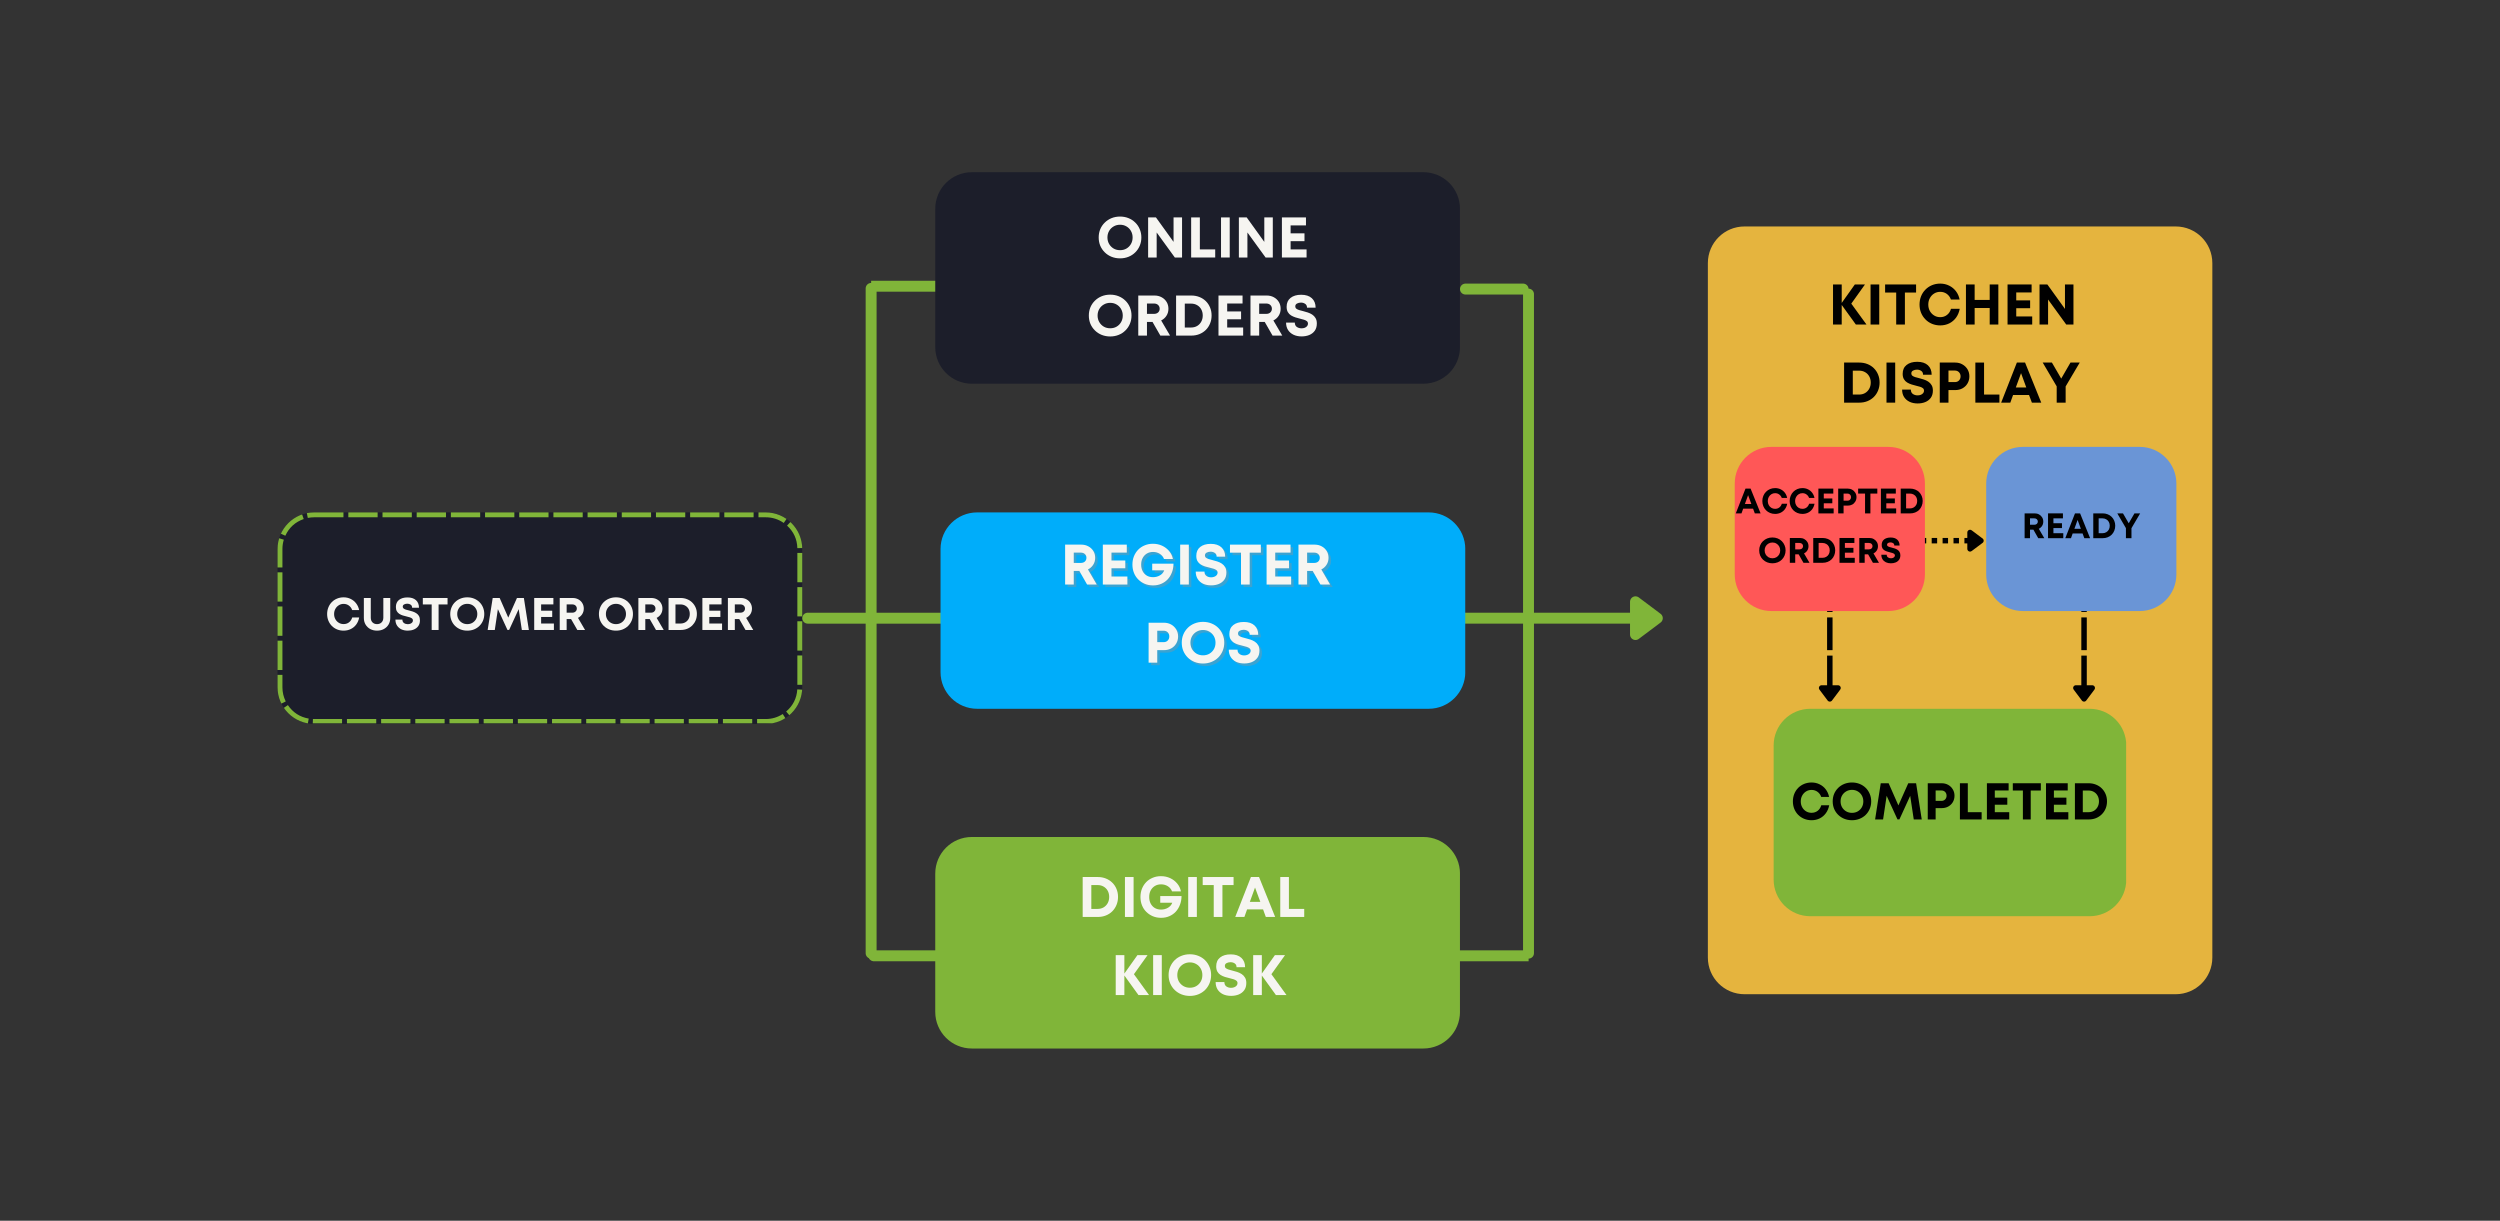 <svg version="1.0" preserveAspectRatio="xMidYMid meet" height="500" viewBox="0 0 768 375" zoomAndPan="magnify" width="1024" xmlns:xlink="http://www.w3.org/1999/xlink" xmlns="http://www.w3.org/2000/svg"><rect x="0" y="0" width="768" height="375" fill="#333333" stroke="none"/><defs><g></g><clipPath id="0b67f90098"><path clip-rule="nonzero" d="M 85.258 157.41 L 246.695 157.41 L 246.695 222.391 L 85.258 222.391 Z M 85.258 157.41"></path></clipPath><clipPath id="541b16a46d"><path clip-rule="nonzero" d="M 96.508 157.41 L 235.207 157.41 C 241.422 157.41 246.457 162.445 246.457 168.66 L 246.457 211.141 C 246.457 217.355 241.422 222.391 235.207 222.391 L 96.508 222.391 C 90.293 222.391 85.258 217.355 85.258 211.141 L 85.258 168.66 C 85.258 162.445 90.293 157.41 96.508 157.41 Z M 96.508 157.41"></path></clipPath><clipPath id="e2f9070a7f"><path clip-rule="nonzero" d="M 85.262 157.41 L 246.707 157.41 L 246.707 222.215 L 85.262 222.215 Z M 85.262 157.41"></path></clipPath><clipPath id="9958b0ec0d"><path clip-rule="nonzero" d="M 96.508 157.41 L 235.203 157.41 C 241.414 157.41 246.449 162.445 246.449 168.66 L 246.449 211.137 C 246.449 217.352 241.414 222.387 235.203 222.387 L 96.508 222.387 C 90.297 222.387 85.262 217.352 85.262 211.137 L 85.262 168.66 C 85.262 162.445 90.297 157.41 96.508 157.41 Z M 96.508 157.41"></path></clipPath><clipPath id="e64c8639e0"><path clip-rule="nonzero" d="M 524.656 69.57 L 679.629 69.57 L 679.629 305.668 L 524.656 305.668 Z M 524.656 69.57"></path></clipPath><clipPath id="600ad39fc5"><path clip-rule="nonzero" d="M 535.906 69.57 L 668.379 69.57 C 674.594 69.57 679.629 74.609 679.629 80.82 L 679.629 294.172 C 679.629 300.387 674.594 305.422 668.379 305.422 L 535.906 305.422 C 529.691 305.422 524.656 300.387 524.656 294.172 L 524.656 80.82 C 524.656 74.609 529.691 69.57 535.906 69.57 Z M 535.906 69.57"></path></clipPath><clipPath id="0b98d86cc4"><path clip-rule="nonzero" d="M 532.715 137.09 L 591.414 137.09 L 591.414 187.711 L 532.715 187.711 Z M 532.715 137.09"></path></clipPath><clipPath id="804baf7e28"><path clip-rule="nonzero" d="M 544.16 137.285 L 580.086 137.285 C 586.297 137.285 591.336 142.324 591.336 148.535 L 591.336 176.461 C 591.336 182.676 586.297 187.711 580.086 187.711 L 544.16 187.711 C 537.949 187.711 532.91 182.676 532.91 176.461 L 532.91 148.535 C 532.91 142.324 537.949 137.285 544.16 137.285 Z M 544.16 137.285"></path></clipPath><clipPath id="bbf60275a9"><path clip-rule="nonzero" d="M 544.863 217.738 L 653.402 217.738 L 653.402 281.465 L 544.863 281.465 Z M 544.863 217.738"></path></clipPath><clipPath id="db43458ca9"><path clip-rule="nonzero" d="M 556.113 217.738 L 641.945 217.738 C 644.93 217.738 647.789 218.922 649.902 221.031 C 652.012 223.141 653.195 226.004 653.195 228.988 L 653.195 270.215 C 653.195 273.199 652.012 276.059 649.902 278.168 C 647.789 280.281 644.93 281.465 641.945 281.465 L 556.113 281.465 C 553.129 281.465 550.27 280.281 548.16 278.168 C 546.051 276.059 544.863 273.199 544.863 270.215 L 544.863 228.988 C 544.863 226.004 546.051 223.141 548.16 221.031 C 550.27 218.922 553.129 217.738 556.113 217.738 Z M 556.113 217.738"></path></clipPath><clipPath id="799d4f19a5"><path clip-rule="nonzero" d="M 610 137.09 L 668.66 137.09 L 668.66 187.711 L 610 187.711 Z M 610 137.09"></path></clipPath><clipPath id="35b0d11774"><path clip-rule="nonzero" d="M 621.41 137.285 L 657.332 137.285 C 663.543 137.285 668.582 142.324 668.582 148.535 L 668.582 176.461 C 668.582 182.676 663.543 187.711 657.332 187.711 L 621.41 187.711 C 615.195 187.711 610.16 182.676 610.16 176.461 L 610.16 148.535 C 610.16 142.324 615.195 137.285 621.41 137.285 Z M 621.41 137.285"></path></clipPath><clipPath id="3a8549040f"><path clip-rule="nonzero" d="M 287.309 52.898 L 448.75 52.898 L 448.75 117.879 L 287.309 117.879 Z M 287.309 52.898"></path></clipPath><clipPath id="bb20dfe181"><path clip-rule="nonzero" d="M 298.559 52.898 L 437.258 52.898 C 443.473 52.898 448.508 57.934 448.508 64.148 L 448.508 106.629 C 448.508 112.844 443.473 117.879 437.258 117.879 L 298.559 117.879 C 292.344 117.879 287.309 112.844 287.309 106.629 L 287.309 64.148 C 287.309 57.934 292.344 52.898 298.559 52.898 Z M 298.559 52.898"></path></clipPath><clipPath id="860df3166d"><path clip-rule="nonzero" d="M 288.934 157.41 L 450.355 157.41 L 450.355 217.738 L 288.934 217.738 Z M 288.934 157.41"></path></clipPath><clipPath id="b2e7f9f857"><path clip-rule="nonzero" d="M 300.184 157.41 L 438.887 157.41 C 445.098 157.41 450.137 162.445 450.137 168.66 L 450.137 206.488 C 450.137 212.699 445.098 217.738 438.887 217.738 L 300.184 217.738 C 293.973 217.738 288.934 212.699 288.934 206.488 L 288.934 168.66 C 288.934 162.445 293.973 157.41 300.184 157.41 Z M 300.184 157.41"></path></clipPath><clipPath id="de356f5991"><path clip-rule="nonzero" d="M 287.309 257.121 L 448.75 257.121 L 448.75 322.102 L 287.309 322.102 Z M 287.309 257.121"></path></clipPath><clipPath id="99472f3a23"><path clip-rule="nonzero" d="M 298.559 257.121 L 437.258 257.121 C 443.473 257.121 448.508 262.156 448.508 268.371 L 448.508 310.852 C 448.508 317.066 443.473 322.102 437.258 322.102 L 298.559 322.102 C 292.344 322.102 287.309 317.066 287.309 310.852 L 287.309 268.371 C 287.309 262.156 292.344 257.121 298.559 257.121 Z M 298.559 257.121"></path></clipPath></defs><g clip-path="url(#0b67f90098)"><g clip-path="url(#541b16a46d)"><path fill-rule="nonzero" fill-opacity="1" d="M 85.258 157.41 L 246.441 157.41 L 246.441 222.391 L 85.258 222.391 Z M 85.258 157.41" fill="#1c1e2a"></path></g></g><g clip-path="url(#e2f9070a7f)"><g clip-path="url(#9958b0ec0d)"><path fill-rule="nonzero" fill-opacity="1" d="M 107.008 155.91 L 116.008 155.91 L 116.008 158.91 L 107.008 158.91 Z M 117.508 155.91 L 126.508 155.91 L 126.508 158.91 L 117.508 158.91 Z M 128.008 155.91 L 137.008 155.91 L 137.008 158.91 L 128.008 158.91 Z M 138.508 155.91 L 147.508 155.91 L 147.508 158.91 L 138.508 158.91 Z M 149.008 155.91 L 158.008 155.91 L 158.008 158.91 L 149.008 158.91 Z M 159.508 155.91 L 168.508 155.91 L 168.508 158.91 L 159.508 158.91 Z M 170.008 155.91 L 179.008 155.91 L 179.008 158.91 L 170.008 158.91 Z M 180.508 155.91 L 189.508 155.91 L 189.508 158.91 L 180.508 158.91 Z M 191.008 155.91 L 200.008 155.91 L 200.008 158.91 L 191.008 158.91 Z M 201.508 155.91 L 210.508 155.91 L 210.508 158.91 L 201.508 158.91 Z M 212.008 155.91 L 221.008 155.91 L 221.008 158.91 L 212.008 158.91 Z M 222.508 155.91 L 231.508 155.91 L 231.508 158.91 L 222.508 158.91 Z M 233.008 155.91 L 235.203 155.91 C 237.871 155.91 240.297 156.672 242.484 158.191 L 240.766 160.652 C 239.098 159.492 237.242 158.91 235.203 158.91 L 233.008 158.91 Z M 243.812 159.258 C 246.473 161.695 247.852 164.715 247.945 168.316 L 244.945 168.395 C 244.875 165.641 243.82 163.332 241.785 161.469 Z M 247.949 169.863 L 247.949 178.863 L 244.949 178.863 L 244.949 169.863 Z M 247.949 180.363 L 247.949 189.363 L 244.949 189.363 L 244.949 180.363 Z M 247.949 190.863 L 247.949 199.863 L 244.949 199.863 L 244.949 190.863 Z M 247.949 201.363 L 247.949 210.363 L 244.949 210.363 L 244.949 201.363 Z M 247.922 211.969 C 247.691 215.562 246.199 218.527 243.449 220.863 L 241.508 218.574 C 243.613 216.789 244.754 214.523 244.93 211.777 Z M 242.078 221.875 C 239.988 223.219 237.695 223.887 235.203 223.887 L 232.582 223.887 L 232.582 220.887 L 235.203 220.887 C 237.109 220.887 238.859 220.375 240.457 219.352 Z M 231.082 223.887 L 222.082 223.887 L 222.082 220.887 L 231.082 220.887 Z M 220.582 223.887 L 211.582 223.887 L 211.582 220.887 L 220.582 220.887 Z M 210.082 223.887 L 201.082 223.887 L 201.082 220.887 L 210.082 220.887 Z M 199.582 223.887 L 190.582 223.887 L 190.582 220.887 L 199.582 220.887 Z M 189.082 223.887 L 180.082 223.887 L 180.082 220.887 L 189.082 220.887 Z M 178.582 223.887 L 169.582 223.887 L 169.582 220.887 L 178.582 220.887 Z M 168.082 223.887 L 159.082 223.887 L 159.082 220.887 L 168.082 220.887 Z M 157.582 223.887 L 148.582 223.887 L 148.582 220.887 L 157.582 220.887 Z M 147.082 223.887 L 138.082 223.887 L 138.082 220.887 L 147.082 220.887 Z M 136.582 223.887 L 127.582 223.887 L 127.582 220.887 L 136.582 220.887 Z M 126.082 223.887 L 117.082 223.887 L 117.082 220.887 L 126.082 220.887 Z M 115.582 223.887 L 106.582 223.887 L 106.582 220.887 L 115.582 220.887 Z M 105.082 223.887 L 96.508 223.887 C 96.344 223.887 96.18 223.887 96.016 223.879 L 96.133 220.879 C 96.258 220.887 96.383 220.887 96.508 220.887 L 105.082 220.887 Z M 94.328 223.703 C 90.781 223.09 87.992 221.289 85.957 218.297 L 88.438 216.609 C 89.996 218.898 92.129 220.277 94.836 220.746 Z M 85.094 216.82 C 84.203 215.035 83.762 213.145 83.762 211.137 L 83.762 207.316 L 86.762 207.316 L 86.762 211.137 C 86.762 212.672 87.098 214.121 87.777 215.48 Z M 83.762 205.816 L 83.762 196.816 L 86.762 196.816 L 86.762 205.816 Z M 83.762 195.316 L 83.762 186.316 L 86.762 186.316 L 86.762 195.316 Z M 83.762 184.816 L 83.762 175.816 L 86.762 175.816 L 86.762 184.816 Z M 83.762 174.316 L 83.762 168.66 C 83.762 167.375 83.945 166.129 84.32 164.914 L 87.188 165.793 C 86.902 166.723 86.762 167.676 86.762 168.66 L 86.762 174.316 Z M 84.926 163.324 C 86.441 160.039 88.902 157.805 92.312 156.617 L 93.301 159.449 C 90.691 160.359 88.809 162.066 87.652 164.578 Z M 93.961 156.164 C 94.797 155.996 95.648 155.91 96.508 155.91 L 105.508 155.91 L 105.508 158.91 L 96.508 158.91 C 95.848 158.91 95.199 158.977 94.559 159.105 Z M 93.961 156.164" fill="#80b539"></path></g></g><g fill-opacity="1" fill="#f6f5f1"><g transform="translate(99.933, 193.53)"><g><path d="M 5.625 0.203 C 4.906 0.203 4.234 0.078 3.609 -0.172 C 2.992 -0.43 2.457 -0.789 2 -1.25 C 1.539 -1.719 1.188 -2.258 0.938 -2.875 C 0.688 -3.5 0.562 -4.172 0.562 -4.891 C 0.562 -5.617 0.688 -6.297 0.938 -6.922 C 1.188 -7.555 1.539 -8.102 2 -8.562 C 2.457 -9.031 2.992 -9.391 3.609 -9.641 C 4.234 -9.898 4.906 -10.031 5.625 -10.031 C 6.414 -10.031 7.145 -9.863 7.812 -9.531 C 8.477 -9.207 9.035 -8.75 9.484 -8.156 C 9.93 -7.57 10.234 -6.895 10.391 -6.125 L 8.25 -6.125 C 8.051 -6.695 7.719 -7.156 7.25 -7.5 C 6.781 -7.844 6.238 -8.016 5.625 -8.016 C 5.07 -8.016 4.578 -7.875 4.141 -7.594 C 3.703 -7.32 3.352 -6.953 3.094 -6.484 C 2.832 -6.016 2.703 -5.484 2.703 -4.891 C 2.703 -4.305 2.832 -3.781 3.094 -3.312 C 3.352 -2.852 3.703 -2.488 4.141 -2.219 C 4.578 -1.945 5.07 -1.812 5.625 -1.812 C 6.27 -1.812 6.828 -1.992 7.297 -2.359 C 7.766 -2.723 8.086 -3.219 8.266 -3.844 L 10.406 -3.844 C 10.258 -3.031 9.961 -2.316 9.516 -1.703 C 9.078 -1.098 8.52 -0.629 7.844 -0.297 C 7.176 0.035 6.438 0.203 5.625 0.203 Z M 5.625 0.203"></path></g></g></g><g fill-opacity="1" fill="#f6f5f1"><g transform="translate(110.745, 193.53)"><g><path d="M 5.078 0.203 C 4.305 0.203 3.613 0.039 3 -0.281 C 2.395 -0.613 1.914 -1.07 1.562 -1.656 C 1.207 -2.25 1.031 -2.926 1.031 -3.688 L 1.031 -9.828 L 3.156 -9.828 L 3.156 -3.781 C 3.156 -3.176 3.332 -2.691 3.688 -2.328 C 4.051 -1.973 4.516 -1.797 5.078 -1.797 C 5.648 -1.797 6.113 -1.973 6.469 -2.328 C 6.832 -2.691 7.016 -3.176 7.016 -3.781 L 7.016 -9.828 L 9.141 -9.828 L 9.141 -3.688 C 9.141 -2.926 8.961 -2.25 8.609 -1.656 C 8.254 -1.07 7.77 -0.613 7.156 -0.281 C 6.551 0.039 5.859 0.203 5.078 0.203 Z M 5.078 0.203"></path></g></g></g><g fill-opacity="1" fill="#f6f5f1"><g transform="translate(120.898, 193.53)"><g><path d="M 4.375 0.203 C 3.625 0.203 2.961 0.066 2.391 -0.203 C 1.828 -0.484 1.383 -0.875 1.062 -1.375 C 0.738 -1.875 0.578 -2.477 0.578 -3.188 L 2.719 -3.188 C 2.719 -2.707 2.883 -2.352 3.219 -2.125 C 3.551 -1.895 3.93 -1.781 4.359 -1.781 C 4.629 -1.781 4.883 -1.82 5.125 -1.906 C 5.363 -2 5.562 -2.129 5.719 -2.297 C 5.875 -2.473 5.953 -2.688 5.953 -2.938 C 5.953 -3.188 5.863 -3.383 5.688 -3.531 C 5.508 -3.676 5.27 -3.797 4.969 -3.891 C 4.664 -3.984 4.336 -4.07 3.984 -4.156 C 3.617 -4.238 3.242 -4.336 2.859 -4.453 C 2.473 -4.578 2.117 -4.738 1.797 -4.938 C 1.473 -5.145 1.211 -5.414 1.016 -5.75 C 0.816 -6.094 0.719 -6.531 0.719 -7.062 C 0.719 -8 1.035 -8.723 1.672 -9.234 C 2.316 -9.742 3.188 -10 4.281 -10 C 5.406 -10 6.273 -9.719 6.891 -9.156 C 7.504 -8.594 7.812 -7.82 7.812 -6.844 L 5.703 -6.844 C 5.703 -7.27 5.551 -7.582 5.25 -7.781 C 4.957 -7.977 4.613 -8.078 4.219 -8.078 C 3.875 -8.078 3.555 -8.004 3.266 -7.859 C 2.973 -7.711 2.828 -7.477 2.828 -7.156 C 2.828 -6.926 2.914 -6.738 3.094 -6.594 C 3.27 -6.457 3.5 -6.344 3.781 -6.25 C 4.062 -6.164 4.379 -6.082 4.734 -6 C 5.109 -5.906 5.488 -5.797 5.875 -5.672 C 6.27 -5.547 6.633 -5.375 6.969 -5.156 C 7.312 -4.945 7.586 -4.664 7.797 -4.312 C 8.004 -3.957 8.109 -3.504 8.109 -2.953 C 8.109 -2.242 7.938 -1.656 7.594 -1.188 C 7.25 -0.719 6.797 -0.367 6.234 -0.141 C 5.68 0.086 5.062 0.203 4.375 0.203 Z M 4.375 0.203"></path></g></g></g><g fill-opacity="1" fill="#f6f5f1"><g transform="translate(129.579, 193.53)"><g><path d="M 7.906 -9.828 L 7.906 -7.844 L 5.156 -7.844 L 5.156 0 L 3.031 0 L 3.031 -7.844 L 0.312 -7.844 L 0.312 -9.828 Z M 7.906 -9.828"></path></g></g></g><g fill-opacity="1" fill="#f6f5f1"><g transform="translate(137.769, 193.53)"><g><path d="M 5.781 0.203 C 5.031 0.203 4.336 0.078 3.703 -0.172 C 3.066 -0.43 2.508 -0.789 2.031 -1.25 C 1.562 -1.719 1.195 -2.258 0.938 -2.875 C 0.676 -3.5 0.547 -4.176 0.547 -4.906 C 0.547 -5.633 0.676 -6.312 0.938 -6.938 C 1.195 -7.562 1.562 -8.102 2.031 -8.562 C 2.508 -9.031 3.066 -9.391 3.703 -9.641 C 4.336 -9.898 5.031 -10.031 5.781 -10.031 C 6.531 -10.031 7.223 -9.898 7.859 -9.641 C 8.492 -9.391 9.047 -9.031 9.516 -8.562 C 9.984 -8.102 10.348 -7.562 10.609 -6.938 C 10.867 -6.312 11 -5.633 11 -4.906 C 11 -4.176 10.867 -3.5 10.609 -2.875 C 10.348 -2.258 9.984 -1.719 9.516 -1.25 C 9.047 -0.789 8.492 -0.43 7.859 -0.172 C 7.223 0.078 6.531 0.203 5.781 0.203 Z M 5.781 -1.797 C 6.375 -1.797 6.898 -1.93 7.359 -2.203 C 7.816 -2.473 8.18 -2.844 8.453 -3.312 C 8.723 -3.781 8.859 -4.312 8.859 -4.906 C 8.859 -5.5 8.723 -6.031 8.453 -6.5 C 8.18 -6.977 7.816 -7.352 7.359 -7.625 C 6.898 -7.895 6.375 -8.031 5.781 -8.031 C 5.195 -8.031 4.672 -7.895 4.203 -7.625 C 3.734 -7.352 3.363 -6.977 3.094 -6.5 C 2.82 -6.031 2.688 -5.5 2.688 -4.906 C 2.688 -4.32 2.82 -3.789 3.094 -3.312 C 3.363 -2.844 3.734 -2.473 4.203 -2.203 C 4.672 -1.93 5.195 -1.797 5.781 -1.797 Z M 5.781 -1.797"></path></g></g></g><g fill-opacity="1" fill="#f6f5f1"><g transform="translate(149.31, 193.53)"><g><path d="M 13.156 0 L 11 0 L 10.031 -6.406 L 7.094 -0.016 L 6.578 -0.016 L 3.641 -6.406 L 2.688 0 L 0.5 0 L 2.047 -9.828 L 4.188 -9.828 L 6.828 -3.797 L 9.5 -9.828 L 11.625 -9.828 Z M 13.156 0"></path></g></g></g><g fill-opacity="1" fill="#f6f5f1"><g transform="translate(162.984, 193.53)"><g><path d="M 3.25 -1.984 L 7.172 -1.984 L 7.172 0 L 1.125 0 L 1.125 -9.828 L 7.016 -9.828 L 7.016 -7.859 L 3.25 -7.859 L 3.25 -5.922 L 6.656 -5.922 L 6.656 -4 L 3.25 -4 Z M 3.25 -1.984"></path></g></g></g><g fill-opacity="1" fill="#f6f5f1"><g transform="translate(170.823, 193.53)"><g><path d="M 6.531 0 L 4.609 -3.359 L 3.25 -3.359 L 3.25 0 L 1.125 0 L 1.125 -9.828 L 5.094 -9.828 C 5.75 -9.828 6.332 -9.688 6.844 -9.406 C 7.363 -9.125 7.77 -8.738 8.062 -8.25 C 8.363 -7.758 8.516 -7.195 8.516 -6.562 C 8.516 -5.926 8.352 -5.359 8.031 -4.859 C 7.707 -4.359 7.273 -3.977 6.734 -3.719 L 8.906 0 Z M 3.25 -7.859 L 3.25 -5.312 L 4.953 -5.312 C 5.391 -5.312 5.734 -5.43 5.984 -5.672 C 6.242 -5.91 6.375 -6.211 6.375 -6.578 C 6.375 -6.953 6.242 -7.258 5.984 -7.5 C 5.734 -7.738 5.391 -7.859 4.953 -7.859 Z M 3.25 -7.859"></path></g></g></g><g fill-opacity="1" fill="#f6f5f1"><g transform="translate(180.093, 193.53)"><g></g></g></g><g fill-opacity="1" fill="#f6f5f1"><g transform="translate(183.444, 193.53)"><g><path d="M 5.781 0.203 C 5.031 0.203 4.336 0.078 3.703 -0.172 C 3.066 -0.43 2.508 -0.789 2.031 -1.25 C 1.562 -1.719 1.195 -2.258 0.938 -2.875 C 0.676 -3.5 0.547 -4.176 0.547 -4.906 C 0.547 -5.633 0.676 -6.312 0.938 -6.938 C 1.195 -7.562 1.562 -8.102 2.031 -8.562 C 2.508 -9.031 3.066 -9.391 3.703 -9.641 C 4.336 -9.898 5.031 -10.031 5.781 -10.031 C 6.531 -10.031 7.223 -9.898 7.859 -9.641 C 8.492 -9.391 9.047 -9.031 9.516 -8.562 C 9.984 -8.102 10.348 -7.562 10.609 -6.938 C 10.867 -6.312 11 -5.633 11 -4.906 C 11 -4.176 10.867 -3.5 10.609 -2.875 C 10.348 -2.258 9.984 -1.719 9.516 -1.25 C 9.047 -0.789 8.492 -0.43 7.859 -0.172 C 7.223 0.078 6.531 0.203 5.781 0.203 Z M 5.781 -1.797 C 6.375 -1.797 6.898 -1.93 7.359 -2.203 C 7.816 -2.473 8.18 -2.844 8.453 -3.312 C 8.723 -3.781 8.859 -4.312 8.859 -4.906 C 8.859 -5.5 8.723 -6.031 8.453 -6.5 C 8.18 -6.977 7.816 -7.352 7.359 -7.625 C 6.898 -7.895 6.375 -8.031 5.781 -8.031 C 5.195 -8.031 4.672 -7.895 4.203 -7.625 C 3.734 -7.352 3.363 -6.977 3.094 -6.5 C 2.82 -6.031 2.688 -5.5 2.688 -4.906 C 2.688 -4.32 2.82 -3.789 3.094 -3.312 C 3.363 -2.844 3.734 -2.473 4.203 -2.203 C 4.672 -1.93 5.195 -1.797 5.781 -1.797 Z M 5.781 -1.797"></path></g></g></g><g fill-opacity="1" fill="#f6f5f1"><g transform="translate(194.986, 193.53)"><g><path d="M 6.531 0 L 4.609 -3.359 L 3.25 -3.359 L 3.25 0 L 1.125 0 L 1.125 -9.828 L 5.094 -9.828 C 5.75 -9.828 6.332 -9.688 6.844 -9.406 C 7.363 -9.125 7.77 -8.738 8.062 -8.25 C 8.363 -7.758 8.516 -7.195 8.516 -6.562 C 8.516 -5.926 8.352 -5.359 8.031 -4.859 C 7.707 -4.359 7.273 -3.977 6.734 -3.719 L 8.906 0 Z M 3.25 -7.859 L 3.25 -5.312 L 4.953 -5.312 C 5.391 -5.312 5.734 -5.43 5.984 -5.672 C 6.242 -5.91 6.375 -6.211 6.375 -6.578 C 6.375 -6.953 6.242 -7.258 5.984 -7.5 C 5.734 -7.738 5.391 -7.859 4.953 -7.859 Z M 3.25 -7.859"></path></g></g></g><g fill-opacity="1" fill="#f6f5f1"><g transform="translate(204.255, 193.53)"><g><path d="M 4.844 -9.828 C 5.562 -9.828 6.223 -9.703 6.828 -9.453 C 7.441 -9.211 7.969 -8.867 8.406 -8.422 C 8.852 -7.984 9.203 -7.469 9.453 -6.875 C 9.703 -6.281 9.828 -5.629 9.828 -4.922 C 9.828 -4.211 9.703 -3.555 9.453 -2.953 C 9.203 -2.359 8.852 -1.836 8.406 -1.391 C 7.969 -0.953 7.441 -0.609 6.828 -0.359 C 6.223 -0.117 5.562 0 4.844 0 L 1.125 0 L 1.125 -9.828 Z M 4.781 -1.984 C 5.344 -1.984 5.836 -2.109 6.266 -2.359 C 6.703 -2.609 7.039 -2.953 7.281 -3.391 C 7.52 -3.836 7.641 -4.348 7.641 -4.922 C 7.641 -5.492 7.52 -6 7.281 -6.438 C 7.039 -6.875 6.703 -7.219 6.266 -7.469 C 5.836 -7.719 5.344 -7.844 4.781 -7.844 L 3.25 -7.844 L 3.25 -1.984 Z M 4.781 -1.984"></path></g></g></g><g fill-opacity="1" fill="#f6f5f1"><g transform="translate(214.647, 193.53)"><g><path d="M 3.25 -1.984 L 7.172 -1.984 L 7.172 0 L 1.125 0 L 1.125 -9.828 L 7.016 -9.828 L 7.016 -7.859 L 3.25 -7.859 L 3.25 -5.922 L 6.656 -5.922 L 6.656 -4 L 3.25 -4 Z M 3.25 -1.984"></path></g></g></g><g fill-opacity="1" fill="#f6f5f1"><g transform="translate(222.486, 193.53)"><g><path d="M 6.531 0 L 4.609 -3.359 L 3.25 -3.359 L 3.25 0 L 1.125 0 L 1.125 -9.828 L 5.094 -9.828 C 5.75 -9.828 6.332 -9.688 6.844 -9.406 C 7.363 -9.125 7.77 -8.738 8.062 -8.25 C 8.363 -7.758 8.516 -7.195 8.516 -6.562 C 8.516 -5.926 8.352 -5.359 8.031 -4.859 C 7.707 -4.359 7.273 -3.977 6.734 -3.719 L 8.906 0 Z M 3.25 -7.859 L 3.25 -5.312 L 4.953 -5.312 C 5.391 -5.312 5.734 -5.43 5.984 -5.672 C 6.242 -5.91 6.375 -6.211 6.375 -6.578 C 6.375 -6.953 6.242 -7.258 5.984 -7.5 C 5.734 -7.738 5.391 -7.859 4.953 -7.859 Z M 3.25 -7.859"></path></g></g></g><g clip-path="url(#e64c8639e0)"><g clip-path="url(#600ad39fc5)"><path fill-rule="nonzero" fill-opacity="1" d="M 524.656 69.57 L 679.629 69.57 L 679.629 305.668 L 524.656 305.668 Z M 524.656 69.57" fill="#e5b43e"></path></g></g><path fill-rule="nonzero" fill-opacity="1" d="M 562.961 177.941 L 562.961 187.996 L 561.281 187.996 L 561.281 177.941 M 562.961 189.672 L 562.961 199.727 L 561.281 199.727 L 561.281 189.672 M 562.961 201.402 L 562.961 210.902 L 561.281 210.902 L 561.281 201.402" fill="#000000"></path><path stroke-miterlimit="4" stroke-opacity="1" stroke-width="3" stroke="#000000" d="M 59.759 -3.003 L 65.758 1.5 L 59.759 6.003 Z M 59.759 -3.003" stroke-linejoin="round" fill-rule="nonzero" fill="#000000" fill-opacity="1" transform="matrix(0, 0.559, -0.559, 0, 562.959, 177.94)" stroke-linecap="round"></path><path fill-rule="nonzero" fill-opacity="1" d="M 573.301 165.258 L 574.98 165.258 L 574.98 166.934 L 573.301 166.934 M 576.656 165.258 L 578.332 165.258 L 578.332 166.934 L 576.656 166.934 M 580.008 165.258 L 581.684 165.258 L 581.684 166.934 L 580.008 166.934 M 583.359 165.258 L 585.035 165.258 L 585.035 166.934 L 583.359 166.934 M 586.711 165.258 L 588.387 165.258 L 588.387 166.934 L 586.711 166.934 M 590.062 165.258 L 591.738 165.258 L 591.738 166.934 L 590.062 166.934 M 593.414 165.258 L 595.09 165.258 L 595.09 166.934 L 593.414 166.934 M 596.766 165.258 L 598.441 165.258 L 598.441 166.934 L 596.766 166.934 M 600.117 165.258 L 601.793 165.258 L 601.793 166.934 L 600.117 166.934 M 603.469 165.258 L 604.758 165.258 L 604.758 166.934 L 603.469 166.934" fill="#000000"></path><path stroke-miterlimit="4" stroke-opacity="1" stroke-width="3" stroke="#000000" d="M 57.053 -3 L 63.053 1.503 L 57.053 5.999 Z M 57.053 -3" stroke-linejoin="round" fill-rule="nonzero" fill="#000000" fill-opacity="1" transform="matrix(0.559, 0, -0, 0.559, 573.303, 165.258)" stroke-linecap="round"></path><g clip-path="url(#0b98d86cc4)"><g clip-path="url(#804baf7e28)"><path fill-rule="nonzero" fill-opacity="1" d="M 532.91 137.285 L 591.414 137.285 L 591.414 187.715 L 532.91 187.715 Z M 532.91 137.285" fill="#ff5757"></path></g></g><path fill-rule="nonzero" fill-opacity="1" d="M 641.059 177.941 L 641.059 187.996 L 639.383 187.996 L 639.383 177.941 M 641.059 189.672 L 641.059 199.727 L 639.383 199.727 L 639.383 189.672 M 641.059 201.402 L 641.059 210.902 L 639.383 210.902 L 639.383 201.402" fill="#000000"></path><path stroke-miterlimit="4" stroke-opacity="1" stroke-width="3" stroke="#000000" d="M 59.759 -2.999 L 65.758 1.497 L 59.759 6 Z M 59.759 -2.999" stroke-linejoin="round" fill-rule="nonzero" fill="#000000" fill-opacity="1" transform="matrix(0, 0.559, -0.559, 0, 641.059, 177.94)" stroke-linecap="round"></path><g clip-path="url(#bbf60275a9)"><g clip-path="url(#db43458ca9)"><path fill-rule="nonzero" fill-opacity="1" d="M 544.863 217.738 L 653.152 217.738 L 653.152 281.465 L 544.863 281.465 Z M 544.863 217.738" fill="#80b539"></path></g></g><g clip-path="url(#799d4f19a5)"><g clip-path="url(#35b0d11774)"><path fill-rule="nonzero" fill-opacity="1" d="M 610.16 137.285 L 668.66 137.285 L 668.66 187.715 L 610.16 187.715 Z M 610.16 137.285" fill="#6a95d6"></path></g></g><path stroke-miterlimit="4" stroke-opacity="1" stroke-width="6" stroke="#80b539" d="M 0.002 3.003 L 131.821 3.003" stroke-linejoin="miter" fill="none" transform="matrix(0.559, 0, -0, 0.559, 427.893, 188.225)" stroke-linecap="butt"></path><path stroke-miterlimit="4" stroke-opacity="1" stroke-width="6" stroke="#80b539" d="M 133.324 -6.003 L 145.323 3.003 L 133.324 12.002 Z M 133.324 -6.003" stroke-linejoin="round" fill-rule="nonzero" fill="#80b539" fill-opacity="1" transform="matrix(0.559, 0, -0, 0.559, 427.893, 188.225)" stroke-linecap="round"></path><path stroke-miterlimit="4" stroke-opacity="1" stroke-width="6" stroke="#80b539" d="M 2.999 3.003 L 117.134 3.003" stroke-linejoin="miter" fill="none" transform="matrix(0.559, 0, 0, 0.559, 246.457, 188.225)" stroke-linecap="round"></path><path stroke-miterlimit="4" stroke-opacity="1" stroke-width="6" stroke="#80b539" d="M 2.999 3.002 L 368.325 3.002" stroke-linejoin="miter" fill="none" transform="matrix(0, -0.559, 0.559, 0, 265.932, 294.492)" stroke-linecap="round"></path><path stroke-miterlimit="4" stroke-opacity="1" stroke-width="6" stroke="#80b539" d="M 0.003 2.997 L 36.363 2.997" stroke-linejoin="miter" fill="none" transform="matrix(0.559, 0, -0, 0.559, 267.612, 86.252)" stroke-linecap="butt"></path><g clip-path="url(#3a8549040f)"><g clip-path="url(#bb20dfe181)"><path fill-rule="nonzero" fill-opacity="1" d="M 287.309 52.898 L 448.496 52.898 L 448.496 117.879 L 287.309 117.879 Z M 287.309 52.898" fill="#1c1e2a"></path></g></g><path stroke-miterlimit="4" stroke-opacity="1" stroke-width="6" stroke="#80b539" d="M 3 2.999 L 80.769 2.999" stroke-linejoin="miter" fill="none" transform="matrix(0.559, 0, 0, 0.559, 266.773, 291.946)" stroke-linecap="round"></path><path stroke-miterlimit="4" stroke-opacity="1" stroke-width="6" stroke="#80b539" d="M -0 2.999 L 83.767 2.999" stroke-linejoin="miter" fill="none" transform="matrix(0.559, 0, 0, 0.559, 422.766, 291.946)" stroke-linecap="butt"></path><path stroke-miterlimit="4" stroke-opacity="1" stroke-width="6" stroke="#80b539" d="M 2.998 2.999 L 34.687 2.999" stroke-linejoin="miter" fill="none" transform="matrix(0.559, 0, 0, 0.559, 448.509, 87.125)" stroke-linecap="round"></path><path stroke-miterlimit="4" stroke-opacity="1" stroke-width="6" stroke="#80b539" d="M 3.001 2.997 L 365.201 2.997" stroke-linejoin="miter" fill="none" transform="matrix(0, -0.559, 0.559, 0, 467.884, 294.493)" stroke-linecap="round"></path><g clip-path="url(#860df3166d)"><g clip-path="url(#b2e7f9f857)"><path fill-rule="nonzero" fill-opacity="1" d="M 288.934 157.41 L 450.121 157.41 L 450.121 217.738 L 288.934 217.738 Z M 288.934 157.41" fill="#00adfa"></path></g></g><g clip-path="url(#de356f5991)"><g clip-path="url(#99472f3a23)"><path fill-rule="nonzero" fill-opacity="1" d="M 287.309 257.121 L 448.496 257.121 L 448.496 322.102 L 287.309 322.102 Z M 287.309 257.121" fill="#80b539"></path></g></g><g fill-opacity="1" fill="#000000"><g transform="translate(561.698, 99.699)"><g><path d="M 11.688 0 L 8.422 0 L 4.078 -6.016 L 4.078 0 L 1.406 0 L 1.406 -12.312 L 4.078 -12.312 L 4.078 -6.641 L 8.109 -12.312 L 11.219 -12.312 L 7.016 -6.422 Z M 11.688 0"></path></g></g></g><g fill-opacity="1" fill="#000000"><g transform="translate(573.229, 99.699)"><g><path d="M 1.406 0 L 1.406 -12.312 L 4.078 -12.312 L 4.078 0 Z M 1.406 0"></path></g></g></g><g fill-opacity="1" fill="#000000"><g transform="translate(578.714, 99.699)"><g><path d="M 9.906 -12.312 L 9.906 -9.828 L 6.469 -9.828 L 6.469 0 L 3.797 0 L 3.797 -9.828 L 0.391 -9.828 L 0.391 -12.312 Z M 9.906 -12.312"></path></g></g></g><g fill-opacity="1" fill="#000000"><g transform="translate(588.979, 99.699)"><g><path d="M 7.062 0.266 C 6.156 0.266 5.312 0.102 4.531 -0.219 C 3.758 -0.539 3.086 -0.992 2.516 -1.578 C 1.941 -2.16 1.492 -2.836 1.172 -3.609 C 0.859 -4.391 0.703 -5.234 0.703 -6.141 C 0.703 -7.055 0.859 -7.906 1.172 -8.688 C 1.492 -9.477 1.941 -10.16 2.516 -10.734 C 3.086 -11.316 3.758 -11.77 4.531 -12.094 C 5.312 -12.414 6.156 -12.578 7.062 -12.578 C 8.051 -12.578 8.961 -12.367 9.797 -11.953 C 10.629 -11.547 11.328 -10.973 11.891 -10.234 C 12.453 -9.492 12.828 -8.641 13.016 -7.672 L 10.344 -7.672 C 10.094 -8.398 9.676 -8.977 9.094 -9.406 C 8.508 -9.832 7.832 -10.047 7.062 -10.047 C 6.363 -10.047 5.738 -9.875 5.188 -9.531 C 4.633 -9.188 4.195 -8.719 3.875 -8.125 C 3.551 -7.539 3.391 -6.879 3.391 -6.141 C 3.391 -5.398 3.551 -4.738 3.875 -4.156 C 4.195 -3.582 4.633 -3.125 5.188 -2.781 C 5.738 -2.438 6.363 -2.266 7.062 -2.266 C 7.863 -2.266 8.555 -2.492 9.141 -2.953 C 9.734 -3.41 10.141 -4.035 10.359 -4.828 L 13.047 -4.828 C 12.859 -3.805 12.488 -2.91 11.938 -2.141 C 11.383 -1.379 10.688 -0.785 9.844 -0.359 C 9 0.055 8.07 0.266 7.062 0.266 Z M 7.062 0.266"></path></g></g></g><g fill-opacity="1" fill="#000000"><g transform="translate(602.532, 99.699)"><g><path d="M 8.703 -12.312 L 11.359 -12.312 L 11.359 0 L 8.703 0 L 8.703 -5.078 L 4.078 -5.078 L 4.078 0 L 1.406 0 L 1.406 -12.312 L 4.078 -12.312 L 4.078 -7.562 L 8.703 -7.562 Z M 8.703 -12.312"></path></g></g></g><g fill-opacity="1" fill="#000000"><g transform="translate(615.312, 99.699)"><g><path d="M 4.078 -2.484 L 8.984 -2.484 L 8.984 0 L 1.406 0 L 1.406 -12.312 L 8.797 -12.312 L 8.797 -9.859 L 4.078 -9.859 L 4.078 -7.422 L 8.344 -7.422 L 8.344 -5.016 L 4.078 -5.016 Z M 4.078 -2.484"></path></g></g></g><g fill-opacity="1" fill="#000000"><g transform="translate(625.138, 99.699)"><g><path d="M 9.219 -12.312 L 11.828 -12.312 L 11.828 0 L 9.609 0 L 4.031 -7.688 L 4.031 0 L 1.406 0 L 1.406 -12.312 L 3.812 -12.312 L 9.219 -4.797 Z M 9.219 -12.312"></path></g></g></g><g fill-opacity="1" fill="#000000"><g transform="translate(638.37, 99.699)"><g></g></g></g><g fill-opacity="1" fill="#000000"><g transform="translate(565.1, 123.692)"><g><path d="M 6.062 -12.312 C 6.969 -12.312 7.801 -12.16 8.562 -11.859 C 9.332 -11.555 9.992 -11.129 10.547 -10.578 C 11.109 -10.023 11.539 -9.375 11.844 -8.625 C 12.156 -7.883 12.312 -7.066 12.312 -6.172 C 12.312 -5.285 12.156 -4.469 11.844 -3.719 C 11.539 -2.969 11.109 -2.312 10.547 -1.75 C 9.992 -1.195 9.332 -0.766 8.562 -0.453 C 7.801 -0.148 6.969 0 6.062 0 L 1.406 0 L 1.406 -12.312 Z M 6 -2.484 C 6.707 -2.484 7.328 -2.641 7.859 -2.953 C 8.398 -3.273 8.82 -3.711 9.125 -4.266 C 9.438 -4.828 9.594 -5.461 9.594 -6.172 C 9.594 -6.891 9.438 -7.523 9.125 -8.078 C 8.82 -8.629 8.398 -9.055 7.859 -9.359 C 7.328 -9.672 6.707 -9.828 6 -9.828 L 4.078 -9.828 L 4.078 -2.484 Z M 6 -2.484"></path></g></g></g><g fill-opacity="1" fill="#000000"><g transform="translate(578.125, 123.692)"><g><path d="M 1.406 0 L 1.406 -12.312 L 4.078 -12.312 L 4.078 0 Z M 1.406 0"></path></g></g></g><g fill-opacity="1" fill="#000000"><g transform="translate(583.61, 123.692)"><g><path d="M 5.484 0.25 C 4.547 0.25 3.719 0.078 3 -0.266 C 2.289 -0.609 1.734 -1.094 1.328 -1.719 C 0.922 -2.352 0.719 -3.113 0.719 -4 L 3.406 -4 C 3.406 -3.395 3.613 -2.945 4.031 -2.656 C 4.445 -2.375 4.926 -2.234 5.469 -2.234 C 5.812 -2.234 6.129 -2.285 6.422 -2.391 C 6.723 -2.504 6.969 -2.672 7.156 -2.891 C 7.352 -3.109 7.453 -3.367 7.453 -3.672 C 7.453 -3.992 7.344 -4.242 7.125 -4.422 C 6.906 -4.609 6.609 -4.758 6.234 -4.875 C 5.859 -4.988 5.445 -5.098 5 -5.203 C 4.539 -5.305 4.07 -5.438 3.594 -5.594 C 3.113 -5.75 2.664 -5.953 2.25 -6.203 C 1.844 -6.453 1.516 -6.789 1.266 -7.219 C 1.016 -7.645 0.891 -8.188 0.891 -8.844 C 0.891 -10.031 1.289 -10.941 2.094 -11.578 C 2.906 -12.223 3.992 -12.547 5.359 -12.547 C 6.773 -12.547 7.867 -12.191 8.641 -11.484 C 9.41 -10.773 9.797 -9.805 9.797 -8.578 L 7.156 -8.578 C 7.156 -9.109 6.969 -9.5 6.594 -9.75 C 6.219 -10.008 5.785 -10.141 5.297 -10.141 C 4.859 -10.141 4.457 -10.047 4.094 -9.859 C 3.727 -9.672 3.547 -9.375 3.547 -8.969 C 3.547 -8.676 3.656 -8.441 3.875 -8.266 C 4.094 -8.098 4.379 -7.957 4.734 -7.844 C 5.098 -7.738 5.492 -7.633 5.922 -7.531 C 6.398 -7.414 6.883 -7.273 7.375 -7.109 C 7.863 -6.953 8.316 -6.738 8.734 -6.469 C 9.16 -6.195 9.504 -5.836 9.766 -5.391 C 10.035 -4.953 10.172 -4.395 10.172 -3.719 C 10.172 -2.82 9.957 -2.078 9.531 -1.484 C 9.102 -0.898 8.535 -0.461 7.828 -0.172 C 7.129 0.109 6.348 0.25 5.484 0.25 Z M 5.484 0.25"></path></g></g></g><g fill-opacity="1" fill="#000000"><g transform="translate(594.491, 123.692)"><g><path d="M 6.141 -12.312 C 6.973 -12.312 7.711 -12.125 8.359 -11.75 C 9.016 -11.383 9.535 -10.883 9.922 -10.25 C 10.305 -9.613 10.5 -8.891 10.5 -8.078 C 10.5 -7.266 10.305 -6.535 9.922 -5.891 C 9.547 -5.254 9.031 -4.754 8.375 -4.391 C 7.719 -4.035 6.973 -3.859 6.141 -3.859 L 4.078 -3.859 L 4.078 0 L 1.406 0 L 1.406 -12.312 Z M 6.031 -6.312 C 6.562 -6.312 6.988 -6.477 7.312 -6.812 C 7.633 -7.145 7.797 -7.566 7.797 -8.078 C 7.797 -8.586 7.633 -9.008 7.312 -9.344 C 6.988 -9.688 6.562 -9.859 6.031 -9.859 L 4.078 -9.859 L 4.078 -6.312 Z M 6.031 -6.312"></path></g></g></g><g fill-opacity="1" fill="#000000"><g transform="translate(605.424, 123.692)"><g><path d="M 4.078 -2.484 L 8.797 -2.484 L 8.797 0 L 1.406 0 L 1.406 -12.312 L 4.078 -12.312 Z M 4.078 -2.484"></path></g></g></g><g fill-opacity="1" fill="#000000"><g transform="translate(614.6, 123.692)"><g><path d="M 9.594 0 L 8.719 -2.344 L 3.812 -2.344 L 2.969 0 L 0.156 0 L 4.984 -12.312 L 7.5 -12.312 L 12.469 0 Z M 6.266 -9.062 L 4.656 -4.656 L 7.875 -4.656 Z M 6.266 -9.062"></path></g></g></g><g fill-opacity="1" fill="#000000"><g transform="translate(627.222, 123.692)"><g><path d="M 11.672 -12.312 L 7.344 -4.984 L 7.344 0 L 4.594 0 L 4.594 -5 L 0.297 -12.312 L 3.125 -12.312 L 5.984 -7.391 L 8.828 -12.312 Z M 11.672 -12.312"></path></g></g></g><g fill-opacity="1" fill="#000000"><g transform="translate(533.14, 157.721)"><g><path d="M 5.938 0 L 5.406 -1.453 L 2.359 -1.453 L 1.844 0 L 0.094 0 L 3.078 -7.625 L 4.641 -7.625 L 7.719 0 Z M 3.875 -5.609 L 2.891 -2.891 L 4.875 -2.891 Z M 3.875 -5.609"></path></g></g></g><g fill-opacity="1" fill="#000000"><g transform="translate(540.953, 157.721)"><g><path d="M 4.359 0.156 C 3.805 0.156 3.289 0.055 2.812 -0.141 C 2.332 -0.336 1.914 -0.613 1.562 -0.969 C 1.207 -1.332 0.93 -1.754 0.734 -2.234 C 0.535 -2.723 0.438 -3.242 0.438 -3.797 C 0.438 -4.367 0.535 -4.895 0.734 -5.375 C 0.93 -5.863 1.207 -6.285 1.562 -6.641 C 1.914 -7.004 2.332 -7.285 2.812 -7.484 C 3.289 -7.68 3.805 -7.781 4.359 -7.781 C 4.984 -7.781 5.551 -7.656 6.062 -7.406 C 6.582 -7.156 7.016 -6.801 7.359 -6.344 C 7.711 -5.883 7.945 -5.352 8.062 -4.75 L 6.406 -4.75 C 6.25 -5.195 5.988 -5.551 5.625 -5.812 C 5.27 -6.082 4.848 -6.219 4.359 -6.219 C 3.93 -6.219 3.547 -6.109 3.203 -5.891 C 2.867 -5.68 2.602 -5.395 2.406 -5.031 C 2.207 -4.664 2.109 -4.254 2.109 -3.797 C 2.109 -3.336 2.207 -2.926 2.406 -2.562 C 2.602 -2.207 2.867 -1.926 3.203 -1.719 C 3.547 -1.508 3.93 -1.406 4.359 -1.406 C 4.867 -1.406 5.301 -1.547 5.656 -1.828 C 6.02 -2.109 6.273 -2.492 6.422 -2.984 L 8.078 -2.984 C 7.961 -2.348 7.734 -1.797 7.391 -1.328 C 7.047 -0.859 6.613 -0.492 6.094 -0.234 C 5.57 0.023 4.992 0.156 4.359 0.156 Z M 4.359 0.156"></path></g></g></g><g fill-opacity="1" fill="#000000"><g transform="translate(549.344, 157.721)"><g><path d="M 4.359 0.156 C 3.805 0.156 3.289 0.055 2.812 -0.141 C 2.332 -0.336 1.914 -0.613 1.562 -0.969 C 1.207 -1.332 0.93 -1.754 0.734 -2.234 C 0.535 -2.723 0.438 -3.242 0.438 -3.797 C 0.438 -4.367 0.535 -4.895 0.734 -5.375 C 0.93 -5.863 1.207 -6.285 1.562 -6.641 C 1.914 -7.004 2.332 -7.285 2.812 -7.484 C 3.289 -7.68 3.805 -7.781 4.359 -7.781 C 4.984 -7.781 5.551 -7.656 6.062 -7.406 C 6.582 -7.156 7.016 -6.801 7.359 -6.344 C 7.711 -5.883 7.945 -5.352 8.062 -4.75 L 6.406 -4.75 C 6.25 -5.195 5.988 -5.551 5.625 -5.812 C 5.27 -6.082 4.848 -6.219 4.359 -6.219 C 3.93 -6.219 3.547 -6.109 3.203 -5.891 C 2.867 -5.68 2.602 -5.395 2.406 -5.031 C 2.207 -4.664 2.109 -4.254 2.109 -3.797 C 2.109 -3.336 2.207 -2.926 2.406 -2.562 C 2.602 -2.207 2.867 -1.926 3.203 -1.719 C 3.547 -1.508 3.93 -1.406 4.359 -1.406 C 4.867 -1.406 5.301 -1.547 5.656 -1.828 C 6.02 -2.109 6.273 -2.492 6.422 -2.984 L 8.078 -2.984 C 7.961 -2.348 7.734 -1.797 7.391 -1.328 C 7.047 -0.859 6.613 -0.492 6.094 -0.234 C 5.57 0.023 4.992 0.156 4.359 0.156 Z M 4.359 0.156"></path></g></g></g><g fill-opacity="1" fill="#000000"><g transform="translate(557.734, 157.721)"><g><path d="M 2.531 -1.531 L 5.562 -1.531 L 5.562 0 L 0.875 0 L 0.875 -7.625 L 5.453 -7.625 L 5.453 -6.094 L 2.531 -6.094 L 2.531 -4.594 L 5.156 -4.594 L 5.156 -3.109 L 2.531 -3.109 Z M 2.531 -1.531"></path></g></g></g><g fill-opacity="1" fill="#000000"><g transform="translate(563.817, 157.721)"><g><path d="M 3.797 -7.625 C 4.316 -7.625 4.773 -7.508 5.172 -7.281 C 5.578 -7.051 5.898 -6.738 6.141 -6.344 C 6.379 -5.945 6.5 -5.5 6.5 -5 C 6.5 -4.5 6.379 -4.051 6.141 -3.656 C 5.91 -3.258 5.594 -2.945 5.188 -2.719 C 4.781 -2.5 4.316 -2.391 3.797 -2.391 L 2.531 -2.391 L 2.531 0 L 0.875 0 L 0.875 -7.625 Z M 3.734 -3.906 C 4.055 -3.906 4.316 -4.008 4.516 -4.219 C 4.723 -4.426 4.828 -4.688 4.828 -5 C 4.828 -5.32 4.723 -5.582 4.516 -5.781 C 4.316 -5.988 4.055 -6.094 3.734 -6.094 L 2.531 -6.094 L 2.531 -3.906 Z M 3.734 -3.906"></path></g></g></g><g fill-opacity="1" fill="#000000"><g transform="translate(570.586, 157.721)"><g><path d="M 6.125 -7.625 L 6.125 -6.094 L 4 -6.094 L 4 0 L 2.359 0 L 2.359 -6.094 L 0.234 -6.094 L 0.234 -7.625 Z M 6.125 -7.625"></path></g></g></g><g fill-opacity="1" fill="#000000"><g transform="translate(576.941, 157.721)"><g><path d="M 2.531 -1.531 L 5.562 -1.531 L 5.562 0 L 0.875 0 L 0.875 -7.625 L 5.453 -7.625 L 5.453 -6.094 L 2.531 -6.094 L 2.531 -4.594 L 5.156 -4.594 L 5.156 -3.109 L 2.531 -3.109 Z M 2.531 -1.531"></path></g></g></g><g fill-opacity="1" fill="#000000"><g transform="translate(583.025, 157.721)"><g><path d="M 3.75 -7.625 C 4.312 -7.625 4.828 -7.531 5.297 -7.344 C 5.773 -7.156 6.188 -6.891 6.531 -6.547 C 6.875 -6.203 7.141 -5.801 7.328 -5.344 C 7.523 -4.883 7.625 -4.379 7.625 -3.828 C 7.625 -3.273 7.523 -2.766 7.328 -2.297 C 7.141 -1.828 6.875 -1.422 6.531 -1.078 C 6.188 -0.734 5.773 -0.469 5.297 -0.281 C 4.828 -0.094 4.312 0 3.75 0 L 0.875 0 L 0.875 -7.625 Z M 3.719 -1.531 C 4.145 -1.531 4.523 -1.629 4.859 -1.828 C 5.203 -2.023 5.469 -2.297 5.656 -2.641 C 5.844 -2.984 5.938 -3.379 5.938 -3.828 C 5.938 -4.266 5.844 -4.656 5.656 -5 C 5.469 -5.344 5.203 -5.609 4.859 -5.797 C 4.523 -5.992 4.145 -6.094 3.719 -6.094 L 2.531 -6.094 L 2.531 -1.531 Z M 3.719 -1.531"></path></g></g></g><g fill-opacity="1" fill="#000000"><g transform="translate(540.003, 172.892)"><g><path d="M 4.484 0.156 C 3.898 0.156 3.363 0.055 2.875 -0.141 C 2.383 -0.336 1.953 -0.613 1.578 -0.969 C 1.211 -1.332 0.926 -1.754 0.719 -2.234 C 0.52 -2.723 0.422 -3.25 0.422 -3.812 C 0.422 -4.375 0.52 -4.895 0.719 -5.375 C 0.926 -5.863 1.211 -6.285 1.578 -6.641 C 1.953 -7.004 2.383 -7.285 2.875 -7.484 C 3.363 -7.68 3.898 -7.781 4.484 -7.781 C 5.066 -7.781 5.602 -7.68 6.094 -7.484 C 6.594 -7.285 7.02 -7.004 7.375 -6.641 C 7.738 -6.285 8.02 -5.863 8.219 -5.375 C 8.426 -4.895 8.531 -4.375 8.531 -3.812 C 8.531 -3.25 8.426 -2.723 8.219 -2.234 C 8.02 -1.754 7.738 -1.332 7.375 -0.969 C 7.02 -0.613 6.594 -0.336 6.094 -0.141 C 5.602 0.055 5.066 0.156 4.484 0.156 Z M 4.484 -1.391 C 4.941 -1.391 5.348 -1.492 5.703 -1.703 C 6.066 -1.922 6.352 -2.207 6.562 -2.562 C 6.77 -2.926 6.875 -3.344 6.875 -3.812 C 6.875 -4.27 6.77 -4.68 6.562 -5.047 C 6.352 -5.41 6.066 -5.695 5.703 -5.906 C 5.348 -6.125 4.941 -6.234 4.484 -6.234 C 4.035 -6.234 3.629 -6.125 3.266 -5.906 C 2.898 -5.695 2.613 -5.41 2.406 -5.047 C 2.195 -4.68 2.094 -4.27 2.094 -3.812 C 2.094 -3.352 2.195 -2.941 2.406 -2.578 C 2.613 -2.211 2.898 -1.922 3.266 -1.703 C 3.629 -1.492 4.035 -1.391 4.484 -1.391 Z M 4.484 -1.391"></path></g></g></g><g fill-opacity="1" fill="#000000"><g transform="translate(548.96, 172.892)"><g><path d="M 5.062 0 L 3.578 -2.609 L 2.531 -2.609 L 2.531 0 L 0.875 0 L 0.875 -7.625 L 3.953 -7.625 C 4.461 -7.625 4.914 -7.516 5.312 -7.297 C 5.707 -7.078 6.02 -6.781 6.25 -6.406 C 6.488 -6.031 6.609 -5.594 6.609 -5.094 C 6.609 -4.602 6.484 -4.16 6.234 -3.766 C 5.984 -3.379 5.648 -3.086 5.234 -2.891 L 6.922 0 Z M 2.531 -6.094 L 2.531 -4.125 L 3.844 -4.125 C 4.188 -4.125 4.453 -4.219 4.641 -4.406 C 4.836 -4.594 4.938 -4.828 4.938 -5.109 C 4.938 -5.398 4.836 -5.633 4.641 -5.812 C 4.453 -6 4.188 -6.094 3.844 -6.094 Z M 2.531 -6.094"></path></g></g></g><g fill-opacity="1" fill="#000000"><g transform="translate(556.153, 172.892)"><g><path d="M 3.75 -7.625 C 4.312 -7.625 4.828 -7.531 5.297 -7.344 C 5.773 -7.156 6.188 -6.891 6.531 -6.547 C 6.875 -6.203 7.141 -5.801 7.328 -5.344 C 7.523 -4.883 7.625 -4.379 7.625 -3.828 C 7.625 -3.273 7.523 -2.766 7.328 -2.297 C 7.141 -1.828 6.875 -1.422 6.531 -1.078 C 6.188 -0.734 5.773 -0.469 5.297 -0.281 C 4.828 -0.094 4.312 0 3.75 0 L 0.875 0 L 0.875 -7.625 Z M 3.719 -1.531 C 4.145 -1.531 4.523 -1.629 4.859 -1.828 C 5.203 -2.023 5.469 -2.297 5.656 -2.641 C 5.844 -2.984 5.938 -3.379 5.938 -3.828 C 5.938 -4.266 5.844 -4.656 5.656 -5 C 5.469 -5.344 5.203 -5.609 4.859 -5.797 C 4.523 -5.992 4.145 -6.094 3.719 -6.094 L 2.531 -6.094 L 2.531 -1.531 Z M 3.719 -1.531"></path></g></g></g><g fill-opacity="1" fill="#000000"><g transform="translate(564.217, 172.892)"><g><path d="M 2.531 -1.531 L 5.562 -1.531 L 5.562 0 L 0.875 0 L 0.875 -7.625 L 5.453 -7.625 L 5.453 -6.094 L 2.531 -6.094 L 2.531 -4.594 L 5.156 -4.594 L 5.156 -3.109 L 2.531 -3.109 Z M 2.531 -1.531"></path></g></g></g><g fill-opacity="1" fill="#000000"><g transform="translate(570.3, 172.892)"><g><path d="M 5.062 0 L 3.578 -2.609 L 2.531 -2.609 L 2.531 0 L 0.875 0 L 0.875 -7.625 L 3.953 -7.625 C 4.461 -7.625 4.914 -7.516 5.312 -7.297 C 5.707 -7.078 6.02 -6.781 6.25 -6.406 C 6.488 -6.031 6.609 -5.594 6.609 -5.094 C 6.609 -4.602 6.484 -4.16 6.234 -3.766 C 5.984 -3.379 5.648 -3.086 5.234 -2.891 L 6.922 0 Z M 2.531 -6.094 L 2.531 -4.125 L 3.844 -4.125 C 4.188 -4.125 4.453 -4.219 4.641 -4.406 C 4.836 -4.594 4.938 -4.828 4.938 -5.109 C 4.938 -5.398 4.836 -5.633 4.641 -5.812 C 4.453 -6 4.188 -6.094 3.844 -6.094 Z M 2.531 -6.094"></path></g></g></g><g fill-opacity="1" fill="#000000"><g transform="translate(577.493, 172.892)"><g><path d="M 3.391 0.156 C 2.816 0.156 2.305 0.051 1.859 -0.156 C 1.422 -0.375 1.078 -0.676 0.828 -1.062 C 0.578 -1.457 0.453 -1.926 0.453 -2.469 L 2.109 -2.469 C 2.109 -2.102 2.238 -1.832 2.5 -1.656 C 2.758 -1.477 3.055 -1.391 3.391 -1.391 C 3.598 -1.391 3.797 -1.422 3.984 -1.484 C 4.172 -1.555 4.32 -1.66 4.438 -1.797 C 4.562 -1.93 4.625 -2.094 4.625 -2.281 C 4.625 -2.469 4.551 -2.617 4.406 -2.734 C 4.27 -2.848 4.082 -2.941 3.844 -3.016 C 3.613 -3.086 3.363 -3.156 3.094 -3.219 C 2.812 -3.289 2.52 -3.375 2.219 -3.469 C 1.926 -3.562 1.648 -3.688 1.391 -3.844 C 1.141 -4 0.938 -4.207 0.781 -4.469 C 0.633 -4.738 0.562 -5.078 0.562 -5.484 C 0.562 -6.211 0.805 -6.773 1.297 -7.172 C 1.797 -7.566 2.473 -7.766 3.328 -7.766 C 4.191 -7.766 4.863 -7.547 5.344 -7.109 C 5.82 -6.672 6.062 -6.07 6.062 -5.312 L 4.438 -5.312 C 4.438 -5.645 4.316 -5.883 4.078 -6.031 C 3.848 -6.188 3.582 -6.266 3.281 -6.266 C 3.008 -6.266 2.758 -6.207 2.531 -6.094 C 2.312 -5.977 2.203 -5.797 2.203 -5.547 C 2.203 -5.367 2.27 -5.227 2.406 -5.125 C 2.539 -5.02 2.719 -4.93 2.938 -4.859 C 3.156 -4.797 3.398 -4.727 3.672 -4.656 C 3.961 -4.582 4.258 -4.5 4.562 -4.406 C 4.863 -4.312 5.145 -4.176 5.406 -4 C 5.676 -3.832 5.891 -3.609 6.047 -3.328 C 6.211 -3.055 6.297 -2.711 6.297 -2.297 C 6.297 -1.742 6.16 -1.285 5.891 -0.922 C 5.629 -0.555 5.281 -0.285 4.844 -0.109 C 4.406 0.066 3.922 0.156 3.391 0.156 Z M 3.391 0.156"></path></g></g></g><g fill-opacity="1" fill="#000000"><g transform="translate(550.133, 251.739)"><g><path d="M 6.375 0.234 C 5.562 0.234 4.801 0.086 4.094 -0.203 C 3.395 -0.492 2.785 -0.898 2.266 -1.422 C 1.754 -1.941 1.352 -2.555 1.062 -3.266 C 0.781 -3.973 0.641 -4.734 0.641 -5.547 C 0.641 -6.367 0.781 -7.133 1.062 -7.844 C 1.352 -8.562 1.754 -9.18 2.266 -9.703 C 2.785 -10.223 3.395 -10.629 4.094 -10.922 C 4.801 -11.211 5.562 -11.359 6.375 -11.359 C 7.27 -11.359 8.094 -11.172 8.844 -10.797 C 9.602 -10.43 10.234 -9.914 10.734 -9.25 C 11.242 -8.582 11.586 -7.805 11.766 -6.922 L 9.344 -6.922 C 9.125 -7.578 8.75 -8.098 8.219 -8.484 C 7.688 -8.879 7.07 -9.078 6.375 -9.078 C 5.75 -9.078 5.188 -8.922 4.688 -8.609 C 4.188 -8.297 3.789 -7.875 3.5 -7.344 C 3.207 -6.812 3.062 -6.211 3.062 -5.547 C 3.062 -4.879 3.207 -4.281 3.5 -3.75 C 3.789 -3.227 4.188 -2.812 4.688 -2.5 C 5.188 -2.195 5.75 -2.047 6.375 -2.047 C 7.102 -2.047 7.734 -2.254 8.266 -2.672 C 8.797 -3.086 9.16 -3.648 9.359 -4.359 L 11.797 -4.359 C 11.617 -3.43 11.281 -2.625 10.781 -1.938 C 10.281 -1.25 9.648 -0.711 8.891 -0.328 C 8.129 0.047 7.289 0.234 6.375 0.234 Z M 6.375 0.234"></path></g></g></g><g fill-opacity="1" fill="#000000"><g transform="translate(562.38, 251.739)"><g><path d="M 6.547 0.234 C 5.703 0.234 4.914 0.086 4.188 -0.203 C 3.469 -0.492 2.844 -0.898 2.312 -1.422 C 1.781 -1.941 1.363 -2.555 1.062 -3.266 C 0.77 -3.973 0.625 -4.738 0.625 -5.562 C 0.625 -6.383 0.77 -7.148 1.062 -7.859 C 1.363 -8.566 1.781 -9.18 2.312 -9.703 C 2.844 -10.223 3.469 -10.629 4.188 -10.922 C 4.914 -11.211 5.703 -11.359 6.547 -11.359 C 7.391 -11.359 8.172 -11.211 8.891 -10.922 C 9.617 -10.629 10.242 -10.223 10.766 -9.703 C 11.297 -9.18 11.707 -8.566 12 -7.859 C 12.301 -7.148 12.453 -6.383 12.453 -5.562 C 12.453 -4.738 12.301 -3.973 12 -3.266 C 11.707 -2.555 11.297 -1.941 10.766 -1.422 C 10.242 -0.898 9.617 -0.492 8.891 -0.203 C 8.172 0.086 7.391 0.234 6.547 0.234 Z M 6.547 -2.031 C 7.211 -2.031 7.805 -2.18 8.328 -2.484 C 8.859 -2.797 9.273 -3.219 9.578 -3.75 C 9.879 -4.281 10.031 -4.883 10.031 -5.562 C 10.031 -6.227 9.879 -6.828 9.578 -7.359 C 9.273 -7.898 8.859 -8.32 8.328 -8.625 C 7.805 -8.938 7.211 -9.094 6.547 -9.094 C 5.891 -9.094 5.297 -8.938 4.766 -8.625 C 4.234 -8.32 3.812 -7.898 3.5 -7.359 C 3.195 -6.828 3.047 -6.227 3.047 -5.562 C 3.047 -4.895 3.195 -4.289 3.5 -3.75 C 3.812 -3.219 4.234 -2.797 4.766 -2.484 C 5.297 -2.18 5.891 -2.031 6.547 -2.031 Z M 6.547 -2.031"></path></g></g></g><g fill-opacity="1" fill="#000000"><g transform="translate(575.453, 251.739)"><g><path d="M 14.906 0 L 12.453 0 L 11.359 -7.266 L 8.047 -0.016 L 7.453 -0.016 L 4.125 -7.266 L 3.031 0 L 0.578 0 L 2.312 -11.125 L 4.734 -11.125 L 7.734 -4.312 L 10.766 -11.125 L 13.172 -11.125 Z M 14.906 0"></path></g></g></g><g fill-opacity="1" fill="#000000"><g transform="translate(590.94, 251.739)"><g><path d="M 5.547 -11.125 C 6.297 -11.125 6.961 -10.957 7.547 -10.625 C 8.141 -10.289 8.609 -9.832 8.953 -9.25 C 9.305 -8.676 9.484 -8.023 9.484 -7.297 C 9.484 -6.566 9.312 -5.91 8.969 -5.328 C 8.625 -4.754 8.156 -4.301 7.562 -3.969 C 6.969 -3.645 6.297 -3.484 5.547 -3.484 L 3.688 -3.484 L 3.688 0 L 1.266 0 L 1.266 -11.125 Z M 5.453 -5.703 C 5.93 -5.703 6.316 -5.852 6.609 -6.156 C 6.898 -6.457 7.047 -6.836 7.047 -7.297 C 7.047 -7.766 6.898 -8.148 6.609 -8.453 C 6.316 -8.754 5.93 -8.906 5.453 -8.906 L 3.688 -8.906 L 3.688 -5.703 Z M 5.453 -5.703"></path></g></g></g><g fill-opacity="1" fill="#000000"><g transform="translate(600.82, 251.739)"><g><path d="M 3.688 -2.234 L 7.938 -2.234 L 7.938 0 L 1.266 0 L 1.266 -11.125 L 3.688 -11.125 Z M 3.688 -2.234"></path></g></g></g><g fill-opacity="1" fill="#000000"><g transform="translate(609.112, 251.739)"><g><path d="M 3.688 -2.234 L 8.125 -2.234 L 8.125 0 L 1.266 0 L 1.266 -11.125 L 7.938 -11.125 L 7.938 -8.906 L 3.688 -8.906 L 3.688 -6.703 L 7.531 -6.703 L 7.531 -4.531 L 3.688 -4.531 Z M 3.688 -2.234"></path></g></g></g><g fill-opacity="1" fill="#000000"><g transform="translate(617.991, 251.739)"><g><path d="M 8.953 -11.125 L 8.953 -8.891 L 5.844 -8.891 L 5.844 0 L 3.438 0 L 3.438 -8.891 L 0.344 -8.891 L 0.344 -11.125 Z M 8.953 -11.125"></path></g></g></g><g fill-opacity="1" fill="#000000"><g transform="translate(627.268, 251.739)"><g><path d="M 3.688 -2.234 L 8.125 -2.234 L 8.125 0 L 1.266 0 L 1.266 -11.125 L 7.938 -11.125 L 7.938 -8.906 L 3.688 -8.906 L 3.688 -6.703 L 7.531 -6.703 L 7.531 -4.531 L 3.688 -4.531 Z M 3.688 -2.234"></path></g></g></g><g fill-opacity="1" fill="#000000"><g transform="translate(636.147, 251.739)"><g><path d="M 5.484 -11.125 C 6.297 -11.125 7.047 -10.984 7.734 -10.703 C 8.422 -10.43 9.016 -10.047 9.516 -9.547 C 10.023 -9.047 10.422 -8.457 10.703 -7.781 C 10.984 -7.113 11.125 -6.379 11.125 -5.578 C 11.125 -4.773 10.984 -4.031 10.703 -3.344 C 10.422 -2.664 10.023 -2.078 9.516 -1.578 C 9.016 -1.078 8.422 -0.688 7.734 -0.406 C 7.047 -0.133 6.297 0 5.484 0 L 1.266 0 L 1.266 -11.125 Z M 5.422 -2.234 C 6.055 -2.234 6.613 -2.375 7.094 -2.656 C 7.582 -2.945 7.961 -3.344 8.234 -3.844 C 8.516 -4.352 8.656 -4.93 8.656 -5.578 C 8.656 -6.223 8.516 -6.797 8.234 -7.297 C 7.961 -7.797 7.582 -8.188 7.094 -8.469 C 6.613 -8.75 6.055 -8.891 5.422 -8.891 L 3.688 -8.891 L 3.688 -2.234 Z M 5.422 -2.234"></path></g></g></g><g fill-opacity="1" fill="#000000"><g transform="translate(621.086, 165.332)"><g><path d="M 5.062 0 L 3.578 -2.609 L 2.531 -2.609 L 2.531 0 L 0.875 0 L 0.875 -7.625 L 3.953 -7.625 C 4.461 -7.625 4.914 -7.516 5.312 -7.297 C 5.707 -7.078 6.02 -6.781 6.25 -6.406 C 6.488 -6.031 6.609 -5.594 6.609 -5.094 C 6.609 -4.602 6.484 -4.16 6.234 -3.766 C 5.984 -3.379 5.648 -3.086 5.234 -2.891 L 6.922 0 Z M 2.531 -6.094 L 2.531 -4.125 L 3.844 -4.125 C 4.188 -4.125 4.453 -4.219 4.641 -4.406 C 4.836 -4.594 4.938 -4.828 4.938 -5.109 C 4.938 -5.398 4.836 -5.633 4.641 -5.812 C 4.453 -6 4.188 -6.094 3.844 -6.094 Z M 2.531 -6.094"></path></g></g></g><g fill-opacity="1" fill="#000000"><g transform="translate(628.28, 165.332)"><g><path d="M 2.531 -1.531 L 5.562 -1.531 L 5.562 0 L 0.875 0 L 0.875 -7.625 L 5.453 -7.625 L 5.453 -6.094 L 2.531 -6.094 L 2.531 -4.594 L 5.156 -4.594 L 5.156 -3.109 L 2.531 -3.109 Z M 2.531 -1.531"></path></g></g></g><g fill-opacity="1" fill="#000000"><g transform="translate(634.363, 165.332)"><g><path d="M 5.938 0 L 5.406 -1.453 L 2.359 -1.453 L 1.844 0 L 0.094 0 L 3.078 -7.625 L 4.641 -7.625 L 7.719 0 Z M 3.875 -5.609 L 2.891 -2.891 L 4.875 -2.891 Z M 3.875 -5.609"></path></g></g></g><g fill-opacity="1" fill="#000000"><g transform="translate(642.176, 165.332)"><g><path d="M 3.75 -7.625 C 4.312 -7.625 4.828 -7.531 5.297 -7.344 C 5.773 -7.156 6.188 -6.891 6.531 -6.547 C 6.875 -6.203 7.141 -5.801 7.328 -5.344 C 7.523 -4.883 7.625 -4.379 7.625 -3.828 C 7.625 -3.273 7.523 -2.766 7.328 -2.297 C 7.141 -1.828 6.875 -1.422 6.531 -1.078 C 6.188 -0.734 5.773 -0.469 5.297 -0.281 C 4.828 -0.094 4.312 0 3.75 0 L 0.875 0 L 0.875 -7.625 Z M 3.719 -1.531 C 4.145 -1.531 4.523 -1.629 4.859 -1.828 C 5.203 -2.023 5.469 -2.297 5.656 -2.641 C 5.844 -2.984 5.938 -3.379 5.938 -3.828 C 5.938 -4.266 5.844 -4.656 5.656 -5 C 5.469 -5.344 5.203 -5.609 4.859 -5.797 C 4.523 -5.992 4.145 -6.094 3.719 -6.094 L 2.531 -6.094 L 2.531 -1.531 Z M 3.719 -1.531"></path></g></g></g><g fill-opacity="1" fill="#000000"><g transform="translate(650.24, 165.332)"><g><path d="M 7.219 -7.625 L 4.547 -3.078 L 4.547 0 L 2.844 0 L 2.844 -3.094 L 0.188 -7.625 L 1.938 -7.625 L 3.703 -4.578 L 5.469 -7.625 Z M 7.219 -7.625"></path></g></g></g><g fill-opacity="0.4" fill="#939493"><g transform="translate(326.574, 180.349)"><g><path d="M 8.156 0 L 5.766 -4.188 L 4.062 -4.188 L 4.062 0 L 1.406 0 L 1.406 -12.266 L 6.359 -12.266 C 7.18 -12.266 7.91 -12.086 8.547 -11.734 C 9.191 -11.391 9.703 -10.91 10.078 -10.297 C 10.453 -9.691 10.641 -8.992 10.641 -8.203 C 10.641 -7.41 10.438 -6.703 10.031 -6.078 C 9.633 -5.453 9.098 -4.973 8.422 -4.641 L 11.125 0 Z M 4.062 -9.812 L 4.062 -6.641 L 6.188 -6.641 C 6.738 -6.641 7.172 -6.785 7.484 -7.078 C 7.797 -7.379 7.953 -7.758 7.953 -8.219 C 7.953 -8.688 7.797 -9.066 7.484 -9.359 C 7.172 -9.66 6.738 -9.812 6.188 -9.812 Z M 4.062 -9.812"></path></g></g></g><g fill-opacity="0.4" fill="#939493"><g transform="translate(338.157, 180.349)"><g><path d="M 4.062 -2.469 L 8.953 -2.469 L 8.953 0 L 1.406 0 L 1.406 -12.266 L 8.766 -12.266 L 8.766 -9.812 L 4.062 -9.812 L 4.062 -7.391 L 8.312 -7.391 L 8.312 -5 L 4.062 -5 Z M 4.062 -2.469"></path></g></g></g><g fill-opacity="0.4" fill="#939493"><g transform="translate(347.952, 180.349)"><g><path d="M 6.781 -6.422 L 13.328 -6.422 C 13.316 -5.453 13.156 -4.562 12.844 -3.75 C 12.539 -2.938 12.113 -2.227 11.562 -1.625 C 11.008 -1.031 10.348 -0.566 9.578 -0.234 C 8.816 0.098 7.973 0.266 7.047 0.266 C 6.148 0.266 5.316 0.109 4.547 -0.203 C 3.773 -0.523 3.098 -0.973 2.516 -1.547 C 1.93 -2.117 1.484 -2.797 1.172 -3.578 C 0.859 -4.359 0.703 -5.207 0.703 -6.125 C 0.703 -7.039 0.852 -7.883 1.156 -8.656 C 1.469 -9.438 1.906 -10.117 2.469 -10.703 C 3.039 -11.285 3.711 -11.734 4.484 -12.047 C 5.254 -12.367 6.094 -12.531 7 -12.531 C 8.008 -12.531 8.945 -12.332 9.812 -11.938 C 10.676 -11.539 11.398 -10.988 11.984 -10.281 C 12.578 -9.582 12.961 -8.773 13.141 -7.859 L 10.406 -7.859 C 10.156 -8.523 9.723 -9.051 9.109 -9.438 C 8.504 -9.82 7.816 -10.016 7.047 -10.016 C 6.316 -10.016 5.676 -9.848 5.125 -9.516 C 4.582 -9.18 4.156 -8.723 3.844 -8.141 C 3.539 -7.566 3.391 -6.895 3.391 -6.125 C 3.391 -5.363 3.539 -4.691 3.844 -4.109 C 4.145 -3.535 4.566 -3.082 5.109 -2.75 C 5.66 -2.426 6.305 -2.266 7.047 -2.266 C 7.836 -2.266 8.551 -2.457 9.188 -2.844 C 9.82 -3.227 10.25 -3.734 10.469 -4.359 L 6.781 -4.359 Z M 6.781 -6.422"></path></g></g></g><g fill-opacity="0.4" fill="#939493"><g transform="translate(361.918, 180.349)"><g><path d="M 1.406 0 L 1.406 -12.266 L 4.062 -12.266 L 4.062 0 Z M 1.406 0"></path></g></g></g><g fill-opacity="0.4" fill="#939493"><g transform="translate(367.385, 180.349)"><g><path d="M 5.469 0.25 C 4.531 0.25 3.703 0.082 2.984 -0.25 C 2.273 -0.594 1.719 -1.082 1.312 -1.719 C 0.914 -2.352 0.719 -3.109 0.719 -3.984 L 3.406 -3.984 C 3.406 -3.379 3.609 -2.93 4.016 -2.641 C 4.43 -2.359 4.91 -2.219 5.453 -2.219 C 5.785 -2.219 6.102 -2.273 6.406 -2.391 C 6.707 -2.504 6.953 -2.664 7.141 -2.875 C 7.336 -3.094 7.438 -3.352 7.438 -3.656 C 7.438 -3.977 7.32 -4.227 7.094 -4.406 C 6.875 -4.594 6.578 -4.742 6.203 -4.859 C 5.828 -4.973 5.422 -5.082 4.984 -5.188 C 4.523 -5.289 4.055 -5.414 3.578 -5.562 C 3.098 -5.719 2.648 -5.922 2.234 -6.172 C 1.828 -6.43 1.5 -6.773 1.25 -7.203 C 1.008 -7.629 0.891 -8.164 0.891 -8.812 C 0.891 -10 1.289 -10.91 2.094 -11.547 C 2.895 -12.18 3.977 -12.5 5.344 -12.5 C 6.75 -12.5 7.836 -12.145 8.609 -11.438 C 9.379 -10.727 9.766 -9.77 9.766 -8.562 L 7.141 -8.562 C 7.141 -9.082 6.953 -9.469 6.578 -9.719 C 6.203 -9.969 5.77 -10.094 5.281 -10.094 C 4.844 -10.094 4.441 -10 4.078 -9.812 C 3.723 -9.625 3.547 -9.332 3.547 -8.938 C 3.547 -8.645 3.648 -8.414 3.859 -8.25 C 4.078 -8.082 4.363 -7.941 4.719 -7.828 C 5.082 -7.711 5.477 -7.602 5.906 -7.5 C 6.375 -7.383 6.852 -7.25 7.344 -7.094 C 7.832 -6.938 8.285 -6.723 8.703 -6.453 C 9.129 -6.18 9.473 -5.82 9.734 -5.375 C 10.004 -4.938 10.141 -4.379 10.141 -3.703 C 10.141 -2.805 9.926 -2.066 9.5 -1.484 C 9.07 -0.898 8.504 -0.461 7.797 -0.172 C 7.098 0.109 6.32 0.25 5.469 0.25 Z M 5.469 0.25"></path></g></g></g><g fill-opacity="0.4" fill="#939493"><g transform="translate(378.231, 180.349)"><g><path d="M 9.875 -12.266 L 9.875 -9.797 L 6.453 -9.797 L 6.453 0 L 3.781 0 L 3.781 -9.797 L 0.391 -9.797 L 0.391 -12.266 Z M 9.875 -12.266"></path></g></g></g><g fill-opacity="0.4" fill="#939493"><g transform="translate(388.464, 180.349)"><g><path d="M 4.062 -2.469 L 8.953 -2.469 L 8.953 0 L 1.406 0 L 1.406 -12.266 L 8.766 -12.266 L 8.766 -9.812 L 4.062 -9.812 L 4.062 -7.391 L 8.312 -7.391 L 8.312 -5 L 4.062 -5 Z M 4.062 -2.469"></path></g></g></g><g fill-opacity="0.4" fill="#939493"><g transform="translate(398.26, 180.349)"><g><path d="M 8.156 0 L 5.766 -4.188 L 4.062 -4.188 L 4.062 0 L 1.406 0 L 1.406 -12.266 L 6.359 -12.266 C 7.18 -12.266 7.91 -12.086 8.547 -11.734 C 9.191 -11.391 9.703 -10.91 10.078 -10.297 C 10.453 -9.691 10.641 -8.992 10.641 -8.203 C 10.641 -7.41 10.438 -6.703 10.031 -6.078 C 9.633 -5.453 9.098 -4.973 8.422 -4.641 L 11.125 0 Z M 4.062 -9.812 L 4.062 -6.641 L 6.188 -6.641 C 6.738 -6.641 7.172 -6.785 7.484 -7.078 C 7.797 -7.379 7.953 -7.758 7.953 -8.219 C 7.953 -8.688 7.797 -9.066 7.484 -9.359 C 7.172 -9.66 6.738 -9.812 6.188 -9.812 Z M 4.062 -9.812"></path></g></g></g><g fill-opacity="1" fill="#f6f5f1"><g transform="translate(325.799, 179.574)"><g><path d="M 8.156 0 L 5.766 -4.188 L 4.062 -4.188 L 4.062 0 L 1.406 0 L 1.406 -12.266 L 6.359 -12.266 C 7.18 -12.266 7.91 -12.086 8.547 -11.734 C 9.191 -11.391 9.703 -10.91 10.078 -10.297 C 10.453 -9.691 10.641 -8.992 10.641 -8.203 C 10.641 -7.41 10.438 -6.703 10.031 -6.078 C 9.633 -5.453 9.098 -4.973 8.422 -4.641 L 11.125 0 Z M 4.062 -9.812 L 4.062 -6.641 L 6.188 -6.641 C 6.738 -6.641 7.172 -6.785 7.484 -7.078 C 7.797 -7.379 7.953 -7.758 7.953 -8.219 C 7.953 -8.688 7.797 -9.066 7.484 -9.359 C 7.172 -9.66 6.738 -9.812 6.188 -9.812 Z M 4.062 -9.812"></path></g></g></g><g fill-opacity="1" fill="#f6f5f1"><g transform="translate(337.382, 179.574)"><g><path d="M 4.062 -2.469 L 8.953 -2.469 L 8.953 0 L 1.406 0 L 1.406 -12.266 L 8.766 -12.266 L 8.766 -9.812 L 4.062 -9.812 L 4.062 -7.391 L 8.312 -7.391 L 8.312 -5 L 4.062 -5 Z M 4.062 -2.469"></path></g></g></g><g fill-opacity="1" fill="#f6f5f1"><g transform="translate(347.177, 179.574)"><g><path d="M 6.781 -6.422 L 13.328 -6.422 C 13.316 -5.453 13.156 -4.562 12.844 -3.75 C 12.539 -2.938 12.113 -2.227 11.562 -1.625 C 11.008 -1.031 10.348 -0.566 9.578 -0.234 C 8.816 0.098 7.973 0.266 7.047 0.266 C 6.148 0.266 5.316 0.109 4.547 -0.203 C 3.773 -0.523 3.098 -0.973 2.516 -1.547 C 1.93 -2.117 1.484 -2.797 1.172 -3.578 C 0.859 -4.359 0.703 -5.207 0.703 -6.125 C 0.703 -7.039 0.852 -7.883 1.156 -8.656 C 1.469 -9.438 1.906 -10.117 2.469 -10.703 C 3.039 -11.285 3.711 -11.734 4.484 -12.047 C 5.254 -12.367 6.094 -12.531 7 -12.531 C 8.008 -12.531 8.945 -12.332 9.812 -11.938 C 10.676 -11.539 11.398 -10.988 11.984 -10.281 C 12.578 -9.582 12.961 -8.773 13.141 -7.859 L 10.406 -7.859 C 10.156 -8.523 9.723 -9.051 9.109 -9.438 C 8.504 -9.82 7.816 -10.016 7.047 -10.016 C 6.316 -10.016 5.676 -9.848 5.125 -9.516 C 4.582 -9.18 4.156 -8.723 3.844 -8.141 C 3.539 -7.566 3.391 -6.895 3.391 -6.125 C 3.391 -5.363 3.539 -4.691 3.844 -4.109 C 4.145 -3.535 4.566 -3.082 5.109 -2.75 C 5.66 -2.426 6.305 -2.266 7.047 -2.266 C 7.836 -2.266 8.551 -2.457 9.188 -2.844 C 9.82 -3.227 10.25 -3.734 10.469 -4.359 L 6.781 -4.359 Z M 6.781 -6.422"></path></g></g></g><g fill-opacity="1" fill="#f6f5f1"><g transform="translate(361.143, 179.574)"><g><path d="M 1.406 0 L 1.406 -12.266 L 4.062 -12.266 L 4.062 0 Z M 1.406 0"></path></g></g></g><g fill-opacity="1" fill="#f6f5f1"><g transform="translate(366.61, 179.574)"><g><path d="M 5.469 0.25 C 4.531 0.25 3.703 0.082 2.984 -0.25 C 2.273 -0.594 1.719 -1.082 1.312 -1.719 C 0.914 -2.352 0.719 -3.109 0.719 -3.984 L 3.406 -3.984 C 3.406 -3.379 3.609 -2.93 4.016 -2.641 C 4.43 -2.359 4.91 -2.219 5.453 -2.219 C 5.785 -2.219 6.102 -2.273 6.406 -2.391 C 6.707 -2.504 6.953 -2.664 7.141 -2.875 C 7.336 -3.094 7.438 -3.352 7.438 -3.656 C 7.438 -3.977 7.32 -4.227 7.094 -4.406 C 6.875 -4.594 6.578 -4.742 6.203 -4.859 C 5.828 -4.973 5.422 -5.082 4.984 -5.188 C 4.523 -5.289 4.055 -5.414 3.578 -5.562 C 3.098 -5.719 2.648 -5.922 2.234 -6.172 C 1.828 -6.43 1.5 -6.773 1.25 -7.203 C 1.008 -7.629 0.891 -8.164 0.891 -8.812 C 0.891 -10 1.289 -10.91 2.094 -11.547 C 2.895 -12.18 3.977 -12.5 5.344 -12.5 C 6.75 -12.5 7.836 -12.145 8.609 -11.438 C 9.379 -10.727 9.766 -9.77 9.766 -8.562 L 7.141 -8.562 C 7.141 -9.082 6.953 -9.469 6.578 -9.719 C 6.203 -9.969 5.77 -10.094 5.281 -10.094 C 4.844 -10.094 4.441 -10 4.078 -9.812 C 3.723 -9.625 3.547 -9.332 3.547 -8.938 C 3.547 -8.645 3.648 -8.414 3.859 -8.25 C 4.078 -8.082 4.363 -7.941 4.719 -7.828 C 5.082 -7.711 5.477 -7.602 5.906 -7.5 C 6.375 -7.383 6.852 -7.25 7.344 -7.094 C 7.832 -6.938 8.285 -6.723 8.703 -6.453 C 9.129 -6.18 9.473 -5.82 9.734 -5.375 C 10.004 -4.938 10.141 -4.379 10.141 -3.703 C 10.141 -2.805 9.926 -2.066 9.5 -1.484 C 9.07 -0.898 8.504 -0.461 7.797 -0.172 C 7.098 0.109 6.32 0.25 5.469 0.25 Z M 5.469 0.25"></path></g></g></g><g fill-opacity="1" fill="#f6f5f1"><g transform="translate(377.456, 179.574)"><g><path d="M 9.875 -12.266 L 9.875 -9.797 L 6.453 -9.797 L 6.453 0 L 3.781 0 L 3.781 -9.797 L 0.391 -9.797 L 0.391 -12.266 Z M 9.875 -12.266"></path></g></g></g><g fill-opacity="1" fill="#f6f5f1"><g transform="translate(387.689, 179.574)"><g><path d="M 4.062 -2.469 L 8.953 -2.469 L 8.953 0 L 1.406 0 L 1.406 -12.266 L 8.766 -12.266 L 8.766 -9.812 L 4.062 -9.812 L 4.062 -7.391 L 8.312 -7.391 L 8.312 -5 L 4.062 -5 Z M 4.062 -2.469"></path></g></g></g><g fill-opacity="1" fill="#f6f5f1"><g transform="translate(397.485, 179.574)"><g><path d="M 8.156 0 L 5.766 -4.188 L 4.062 -4.188 L 4.062 0 L 1.406 0 L 1.406 -12.266 L 6.359 -12.266 C 7.18 -12.266 7.91 -12.086 8.547 -11.734 C 9.191 -11.391 9.703 -10.91 10.078 -10.297 C 10.453 -9.691 10.641 -8.992 10.641 -8.203 C 10.641 -7.41 10.438 -6.703 10.031 -6.078 C 9.633 -5.453 9.098 -4.973 8.422 -4.641 L 11.125 0 Z M 4.062 -9.812 L 4.062 -6.641 L 6.188 -6.641 C 6.738 -6.641 7.172 -6.785 7.484 -7.078 C 7.797 -7.379 7.953 -7.758 7.953 -8.219 C 7.953 -8.688 7.797 -9.066 7.484 -9.359 C 7.172 -9.66 6.738 -9.812 6.188 -9.812 Z M 4.062 -9.812"></path></g></g></g><g fill-opacity="0.4" fill="#939493"><g transform="translate(409.842, 180.349)"><g></g></g></g><g fill-opacity="1" fill="#f6f5f1"><g transform="translate(409.067, 179.574)"><g></g></g></g><g fill-opacity="0.4" fill="#939493"><g transform="translate(352.22, 204.342)"><g><path d="M 6.125 -12.266 C 6.945 -12.266 7.68 -12.082 8.328 -11.719 C 8.984 -11.352 9.504 -10.848 9.891 -10.203 C 10.273 -9.566 10.469 -8.848 10.469 -8.047 C 10.469 -7.242 10.273 -6.52 9.891 -5.875 C 9.516 -5.238 9 -4.738 8.344 -4.375 C 7.688 -4.02 6.945 -3.844 6.125 -3.844 L 4.062 -3.844 L 4.062 0 L 1.406 0 L 1.406 -12.266 Z M 6.016 -6.297 C 6.535 -6.297 6.957 -6.461 7.281 -6.797 C 7.602 -7.129 7.766 -7.547 7.766 -8.047 C 7.766 -8.555 7.602 -8.977 7.281 -9.312 C 6.957 -9.645 6.535 -9.812 6.016 -9.812 L 4.062 -9.812 L 4.062 -6.297 Z M 6.016 -6.297"></path></g></g></g><g fill-opacity="0.4" fill="#939493"><g transform="translate(363.119, 204.342)"><g><path d="M 7.219 0.266 C 6.289 0.266 5.426 0.102 4.625 -0.219 C 3.832 -0.539 3.141 -0.988 2.547 -1.562 C 1.961 -2.145 1.504 -2.82 1.172 -3.594 C 0.848 -4.375 0.688 -5.223 0.688 -6.141 C 0.688 -7.047 0.848 -7.883 1.172 -8.656 C 1.504 -9.438 1.961 -10.117 2.547 -10.703 C 3.141 -11.285 3.832 -11.734 4.625 -12.047 C 5.426 -12.367 6.289 -12.531 7.219 -12.531 C 8.156 -12.531 9.02 -12.367 9.812 -12.047 C 10.613 -11.734 11.305 -11.285 11.891 -10.703 C 12.473 -10.117 12.926 -9.438 13.25 -8.656 C 13.582 -7.883 13.75 -7.047 13.75 -6.141 C 13.75 -5.223 13.582 -4.375 13.25 -3.594 C 12.926 -2.82 12.473 -2.145 11.891 -1.562 C 11.305 -0.988 10.613 -0.539 9.812 -0.219 C 9.02 0.102 8.156 0.266 7.219 0.266 Z M 7.219 -2.25 C 7.957 -2.25 8.613 -2.414 9.188 -2.75 C 9.77 -3.094 10.227 -3.555 10.562 -4.141 C 10.895 -4.723 11.062 -5.391 11.062 -6.141 C 11.062 -6.867 10.895 -7.531 10.562 -8.125 C 10.227 -8.719 9.77 -9.18 9.188 -9.516 C 8.613 -9.859 7.957 -10.031 7.219 -10.031 C 6.5 -10.031 5.844 -9.859 5.25 -9.516 C 4.664 -9.18 4.203 -8.719 3.859 -8.125 C 3.523 -7.531 3.359 -6.867 3.359 -6.141 C 3.359 -5.398 3.523 -4.734 3.859 -4.141 C 4.203 -3.555 4.664 -3.094 5.25 -2.75 C 5.844 -2.414 6.5 -2.25 7.219 -2.25 Z M 7.219 -2.25"></path></g></g></g><g fill-opacity="0.4" fill="#939493"><g transform="translate(377.54, 204.342)"><g><path d="M 5.469 0.25 C 4.531 0.25 3.703 0.082 2.984 -0.25 C 2.273 -0.594 1.719 -1.082 1.312 -1.719 C 0.914 -2.352 0.719 -3.109 0.719 -3.984 L 3.406 -3.984 C 3.406 -3.379 3.609 -2.93 4.016 -2.641 C 4.43 -2.359 4.91 -2.219 5.453 -2.219 C 5.785 -2.219 6.102 -2.273 6.406 -2.391 C 6.707 -2.504 6.953 -2.664 7.141 -2.875 C 7.336 -3.094 7.438 -3.352 7.438 -3.656 C 7.438 -3.977 7.32 -4.227 7.094 -4.406 C 6.875 -4.594 6.578 -4.742 6.203 -4.859 C 5.828 -4.973 5.422 -5.082 4.984 -5.188 C 4.523 -5.289 4.055 -5.414 3.578 -5.562 C 3.098 -5.719 2.648 -5.922 2.234 -6.172 C 1.828 -6.43 1.5 -6.773 1.25 -7.203 C 1.008 -7.629 0.891 -8.164 0.891 -8.812 C 0.891 -10 1.289 -10.91 2.094 -11.547 C 2.895 -12.18 3.977 -12.5 5.344 -12.5 C 6.75 -12.5 7.836 -12.145 8.609 -11.438 C 9.379 -10.727 9.766 -9.77 9.766 -8.562 L 7.141 -8.562 C 7.141 -9.082 6.953 -9.469 6.578 -9.719 C 6.203 -9.969 5.77 -10.094 5.281 -10.094 C 4.844 -10.094 4.441 -10 4.078 -9.812 C 3.723 -9.625 3.547 -9.332 3.547 -8.938 C 3.547 -8.645 3.648 -8.414 3.859 -8.25 C 4.078 -8.082 4.363 -7.941 4.719 -7.828 C 5.082 -7.711 5.477 -7.602 5.906 -7.5 C 6.375 -7.383 6.852 -7.25 7.344 -7.094 C 7.832 -6.938 8.285 -6.723 8.703 -6.453 C 9.129 -6.18 9.473 -5.82 9.734 -5.375 C 10.004 -4.938 10.141 -4.379 10.141 -3.703 C 10.141 -2.805 9.926 -2.066 9.5 -1.484 C 9.07 -0.898 8.504 -0.461 7.797 -0.172 C 7.098 0.109 6.32 0.25 5.469 0.25 Z M 5.469 0.25"></path></g></g></g><g fill-opacity="1" fill="#f6f5f1"><g transform="translate(351.445, 203.567)"><g><path d="M 6.125 -12.266 C 6.945 -12.266 7.68 -12.082 8.328 -11.719 C 8.984 -11.352 9.504 -10.848 9.891 -10.203 C 10.273 -9.566 10.469 -8.848 10.469 -8.047 C 10.469 -7.242 10.273 -6.52 9.891 -5.875 C 9.516 -5.238 9 -4.738 8.344 -4.375 C 7.688 -4.02 6.945 -3.844 6.125 -3.844 L 4.062 -3.844 L 4.062 0 L 1.406 0 L 1.406 -12.266 Z M 6.016 -6.297 C 6.535 -6.297 6.957 -6.461 7.281 -6.797 C 7.602 -7.129 7.766 -7.547 7.766 -8.047 C 7.766 -8.555 7.602 -8.977 7.281 -9.312 C 6.957 -9.645 6.535 -9.812 6.016 -9.812 L 4.062 -9.812 L 4.062 -6.297 Z M 6.016 -6.297"></path></g></g></g><g fill-opacity="1" fill="#f6f5f1"><g transform="translate(362.344, 203.567)"><g><path d="M 7.219 0.266 C 6.289 0.266 5.426 0.102 4.625 -0.219 C 3.832 -0.539 3.141 -0.988 2.547 -1.562 C 1.961 -2.145 1.504 -2.82 1.172 -3.594 C 0.848 -4.375 0.688 -5.223 0.688 -6.141 C 0.688 -7.047 0.848 -7.883 1.172 -8.656 C 1.504 -9.438 1.961 -10.117 2.547 -10.703 C 3.141 -11.285 3.832 -11.734 4.625 -12.047 C 5.426 -12.367 6.289 -12.531 7.219 -12.531 C 8.156 -12.531 9.02 -12.367 9.812 -12.047 C 10.613 -11.734 11.305 -11.285 11.891 -10.703 C 12.473 -10.117 12.926 -9.438 13.25 -8.656 C 13.582 -7.883 13.75 -7.047 13.75 -6.141 C 13.75 -5.223 13.582 -4.375 13.25 -3.594 C 12.926 -2.82 12.473 -2.145 11.891 -1.562 C 11.305 -0.988 10.613 -0.539 9.812 -0.219 C 9.02 0.102 8.156 0.266 7.219 0.266 Z M 7.219 -2.25 C 7.957 -2.25 8.613 -2.414 9.188 -2.75 C 9.77 -3.094 10.227 -3.555 10.562 -4.141 C 10.895 -4.723 11.062 -5.391 11.062 -6.141 C 11.062 -6.867 10.895 -7.531 10.562 -8.125 C 10.227 -8.719 9.77 -9.18 9.188 -9.516 C 8.613 -9.859 7.957 -10.031 7.219 -10.031 C 6.5 -10.031 5.844 -9.859 5.25 -9.516 C 4.664 -9.18 4.203 -8.719 3.859 -8.125 C 3.523 -7.531 3.359 -6.867 3.359 -6.141 C 3.359 -5.398 3.523 -4.734 3.859 -4.141 C 4.203 -3.555 4.664 -3.094 5.25 -2.75 C 5.844 -2.414 6.5 -2.25 7.219 -2.25 Z M 7.219 -2.25"></path></g></g></g><g fill-opacity="1" fill="#f6f5f1"><g transform="translate(376.765, 203.567)"><g><path d="M 5.469 0.25 C 4.531 0.25 3.703 0.082 2.984 -0.25 C 2.273 -0.594 1.719 -1.082 1.312 -1.719 C 0.914 -2.352 0.719 -3.109 0.719 -3.984 L 3.406 -3.984 C 3.406 -3.379 3.609 -2.93 4.016 -2.641 C 4.43 -2.359 4.91 -2.219 5.453 -2.219 C 5.785 -2.219 6.102 -2.273 6.406 -2.391 C 6.707 -2.504 6.953 -2.664 7.141 -2.875 C 7.336 -3.094 7.438 -3.352 7.438 -3.656 C 7.438 -3.977 7.32 -4.227 7.094 -4.406 C 6.875 -4.594 6.578 -4.742 6.203 -4.859 C 5.828 -4.973 5.422 -5.082 4.984 -5.188 C 4.523 -5.289 4.055 -5.414 3.578 -5.562 C 3.098 -5.719 2.648 -5.922 2.234 -6.172 C 1.828 -6.43 1.5 -6.773 1.25 -7.203 C 1.008 -7.629 0.891 -8.164 0.891 -8.812 C 0.891 -10 1.289 -10.91 2.094 -11.547 C 2.895 -12.18 3.977 -12.5 5.344 -12.5 C 6.75 -12.5 7.836 -12.145 8.609 -11.438 C 9.379 -10.727 9.766 -9.77 9.766 -8.562 L 7.141 -8.562 C 7.141 -9.082 6.953 -9.469 6.578 -9.719 C 6.203 -9.969 5.77 -10.094 5.281 -10.094 C 4.844 -10.094 4.441 -10 4.078 -9.812 C 3.723 -9.625 3.547 -9.332 3.547 -8.938 C 3.547 -8.645 3.648 -8.414 3.859 -8.25 C 4.078 -8.082 4.363 -7.941 4.719 -7.828 C 5.082 -7.711 5.477 -7.602 5.906 -7.5 C 6.375 -7.383 6.852 -7.25 7.344 -7.094 C 7.832 -6.938 8.285 -6.723 8.703 -6.453 C 9.129 -6.18 9.473 -5.82 9.734 -5.375 C 10.004 -4.938 10.141 -4.379 10.141 -3.703 C 10.141 -2.805 9.926 -2.066 9.5 -1.484 C 9.07 -0.898 8.504 -0.461 7.797 -0.172 C 7.098 0.109 6.32 0.25 5.469 0.25 Z M 5.469 0.25"></path></g></g></g><g fill-opacity="1" fill="#f6f5f1"><g transform="translate(336.83, 79.104)"><g><path d="M 7.25 0.266 C 6.312 0.266 5.441 0.102 4.641 -0.219 C 3.848 -0.539 3.156 -0.992 2.562 -1.578 C 1.969 -2.16 1.504 -2.836 1.172 -3.609 C 0.848 -4.391 0.688 -5.238 0.688 -6.156 C 0.688 -7.07 0.848 -7.922 1.172 -8.703 C 1.504 -9.484 1.969 -10.16 2.562 -10.734 C 3.156 -11.316 3.848 -11.77 4.641 -12.094 C 5.441 -12.414 6.312 -12.578 7.25 -12.578 C 8.188 -12.578 9.051 -12.414 9.844 -12.094 C 10.645 -11.77 11.336 -11.316 11.922 -10.734 C 12.516 -10.16 12.973 -9.484 13.297 -8.703 C 13.629 -7.922 13.797 -7.07 13.797 -6.156 C 13.797 -5.238 13.629 -4.391 13.297 -3.609 C 12.973 -2.836 12.516 -2.16 11.922 -1.578 C 11.336 -0.992 10.645 -0.539 9.844 -0.219 C 9.051 0.102 8.188 0.266 7.25 0.266 Z M 7.25 -2.25 C 7.988 -2.25 8.645 -2.414 9.219 -2.75 C 9.801 -3.094 10.258 -3.555 10.594 -4.141 C 10.938 -4.734 11.109 -5.406 11.109 -6.156 C 11.109 -6.895 10.938 -7.562 10.594 -8.156 C 10.258 -8.75 9.801 -9.211 9.219 -9.547 C 8.645 -9.891 7.988 -10.062 7.25 -10.062 C 6.52 -10.062 5.863 -9.891 5.281 -9.547 C 4.695 -9.211 4.234 -8.75 3.891 -8.156 C 3.547 -7.562 3.375 -6.895 3.375 -6.156 C 3.375 -5.414 3.547 -4.75 3.891 -4.156 C 4.234 -3.562 4.695 -3.094 5.281 -2.75 C 5.863 -2.414 6.52 -2.25 7.25 -2.25 Z M 7.25 -2.25"></path></g></g></g><g fill-opacity="1" fill="#f6f5f1"><g transform="translate(351.297, 79.104)"><g><path d="M 9.219 -12.312 L 11.828 -12.312 L 11.828 0 L 9.609 0 L 4.031 -7.688 L 4.031 0 L 1.406 0 L 1.406 -12.312 L 3.812 -12.312 L 9.219 -4.797 Z M 9.219 -12.312"></path></g></g></g><g fill-opacity="1" fill="#f6f5f1"><g transform="translate(364.516, 79.104)"><g><path d="M 4.078 -2.484 L 8.797 -2.484 L 8.797 0 L 1.406 0 L 1.406 -12.312 L 4.078 -12.312 Z M 4.078 -2.484"></path></g></g></g><g fill-opacity="1" fill="#f6f5f1"><g transform="translate(373.692, 79.104)"><g><path d="M 1.406 0 L 1.406 -12.312 L 4.078 -12.312 L 4.078 0 Z M 1.406 0"></path></g></g></g><g fill-opacity="1" fill="#f6f5f1"><g transform="translate(379.176, 79.104)"><g><path d="M 9.219 -12.312 L 11.828 -12.312 L 11.828 0 L 9.609 0 L 4.031 -7.688 L 4.031 0 L 1.406 0 L 1.406 -12.312 L 3.812 -12.312 L 9.219 -4.797 Z M 9.219 -12.312"></path></g></g></g><g fill-opacity="1" fill="#f6f5f1"><g transform="translate(392.395, 79.104)"><g><path d="M 4.078 -2.484 L 8.984 -2.484 L 8.984 0 L 1.406 0 L 1.406 -12.312 L 8.797 -12.312 L 8.797 -9.859 L 4.078 -9.859 L 4.078 -7.422 L 8.344 -7.422 L 8.344 -5.016 L 4.078 -5.016 Z M 4.078 -2.484"></path></g></g></g><g fill-opacity="1" fill="#f6f5f1"><g transform="translate(333.803, 103.097)"><g><path d="M 7.25 0.266 C 6.312 0.266 5.441 0.102 4.641 -0.219 C 3.848 -0.539 3.156 -0.992 2.562 -1.578 C 1.969 -2.16 1.504 -2.836 1.172 -3.609 C 0.848 -4.391 0.688 -5.238 0.688 -6.156 C 0.688 -7.07 0.848 -7.922 1.172 -8.703 C 1.504 -9.484 1.969 -10.16 2.562 -10.734 C 3.156 -11.316 3.848 -11.77 4.641 -12.094 C 5.441 -12.414 6.312 -12.578 7.25 -12.578 C 8.188 -12.578 9.051 -12.414 9.844 -12.094 C 10.645 -11.77 11.336 -11.316 11.922 -10.734 C 12.516 -10.16 12.973 -9.484 13.297 -8.703 C 13.629 -7.922 13.797 -7.07 13.797 -6.156 C 13.797 -5.238 13.629 -4.391 13.297 -3.609 C 12.973 -2.836 12.516 -2.16 11.922 -1.578 C 11.336 -0.992 10.645 -0.539 9.844 -0.219 C 9.051 0.102 8.188 0.266 7.25 0.266 Z M 7.25 -2.25 C 7.988 -2.25 8.645 -2.414 9.219 -2.75 C 9.801 -3.094 10.258 -3.555 10.594 -4.141 C 10.938 -4.734 11.109 -5.406 11.109 -6.156 C 11.109 -6.895 10.938 -7.562 10.594 -8.156 C 10.258 -8.75 9.801 -9.211 9.219 -9.547 C 8.645 -9.891 7.988 -10.062 7.25 -10.062 C 6.52 -10.062 5.863 -9.891 5.281 -9.547 C 4.695 -9.211 4.234 -8.75 3.891 -8.156 C 3.547 -7.562 3.375 -6.895 3.375 -6.156 C 3.375 -5.414 3.547 -4.75 3.891 -4.156 C 4.234 -3.562 4.695 -3.094 5.281 -2.75 C 5.863 -2.414 6.52 -2.25 7.25 -2.25 Z M 7.25 -2.25"></path></g></g></g><g fill-opacity="1" fill="#f6f5f1"><g transform="translate(348.27, 103.097)"><g><path d="M 8.188 0 L 5.781 -4.203 L 4.078 -4.203 L 4.078 0 L 1.406 0 L 1.406 -12.312 L 6.391 -12.312 C 7.211 -12.312 7.941 -12.133 8.578 -11.781 C 9.223 -11.438 9.734 -10.957 10.109 -10.344 C 10.484 -9.738 10.672 -9.035 10.672 -8.234 C 10.672 -7.43 10.469 -6.719 10.062 -6.094 C 9.664 -5.469 9.125 -4.988 8.438 -4.656 L 11.172 0 Z M 4.078 -9.859 L 4.078 -6.672 L 6.203 -6.672 C 6.754 -6.672 7.188 -6.816 7.5 -7.109 C 7.82 -7.41 7.984 -7.789 7.984 -8.25 C 7.984 -8.719 7.82 -9.102 7.5 -9.406 C 7.188 -9.707 6.754 -9.859 6.203 -9.859 Z M 4.078 -9.859"></path></g></g></g><g fill-opacity="1" fill="#f6f5f1"><g transform="translate(359.889, 103.097)"><g><path d="M 6.062 -12.312 C 6.969 -12.312 7.801 -12.16 8.562 -11.859 C 9.332 -11.555 9.992 -11.129 10.547 -10.578 C 11.109 -10.023 11.539 -9.375 11.844 -8.625 C 12.156 -7.883 12.312 -7.066 12.312 -6.172 C 12.312 -5.285 12.156 -4.469 11.844 -3.719 C 11.539 -2.969 11.109 -2.312 10.547 -1.75 C 9.992 -1.195 9.332 -0.766 8.562 -0.453 C 7.801 -0.148 6.969 0 6.062 0 L 1.406 0 L 1.406 -12.312 Z M 6 -2.484 C 6.707 -2.484 7.328 -2.641 7.859 -2.953 C 8.398 -3.273 8.82 -3.711 9.125 -4.266 C 9.438 -4.828 9.594 -5.461 9.594 -6.172 C 9.594 -6.891 9.438 -7.523 9.125 -8.078 C 8.82 -8.629 8.398 -9.055 7.859 -9.359 C 7.328 -9.672 6.707 -9.828 6 -9.828 L 4.078 -9.828 L 4.078 -2.484 Z M 6 -2.484"></path></g></g></g><g fill-opacity="1" fill="#f6f5f1"><g transform="translate(372.915, 103.097)"><g><path d="M 4.078 -2.484 L 8.984 -2.484 L 8.984 0 L 1.406 0 L 1.406 -12.312 L 8.797 -12.312 L 8.797 -9.859 L 4.078 -9.859 L 4.078 -7.422 L 8.344 -7.422 L 8.344 -5.016 L 4.078 -5.016 Z M 4.078 -2.484"></path></g></g></g><g fill-opacity="1" fill="#f6f5f1"><g transform="translate(382.741, 103.097)"><g><path d="M 8.188 0 L 5.781 -4.203 L 4.078 -4.203 L 4.078 0 L 1.406 0 L 1.406 -12.312 L 6.391 -12.312 C 7.211 -12.312 7.941 -12.133 8.578 -11.781 C 9.223 -11.438 9.734 -10.957 10.109 -10.344 C 10.484 -9.738 10.672 -9.035 10.672 -8.234 C 10.672 -7.43 10.469 -6.719 10.062 -6.094 C 9.664 -5.469 9.125 -4.988 8.438 -4.656 L 11.172 0 Z M 4.078 -9.859 L 4.078 -6.672 L 6.203 -6.672 C 6.754 -6.672 7.188 -6.816 7.5 -7.109 C 7.82 -7.41 7.984 -7.789 7.984 -8.25 C 7.984 -8.719 7.82 -9.102 7.5 -9.406 C 7.188 -9.707 6.754 -9.859 6.203 -9.859 Z M 4.078 -9.859"></path></g></g></g><g fill-opacity="1" fill="#f6f5f1"><g transform="translate(394.36, 103.097)"><g><path d="M 5.484 0.25 C 4.547 0.25 3.719 0.078 3 -0.266 C 2.289 -0.609 1.734 -1.094 1.328 -1.719 C 0.922 -2.352 0.719 -3.113 0.719 -4 L 3.406 -4 C 3.406 -3.395 3.613 -2.945 4.031 -2.656 C 4.445 -2.375 4.926 -2.234 5.469 -2.234 C 5.812 -2.234 6.129 -2.285 6.422 -2.391 C 6.723 -2.504 6.969 -2.672 7.156 -2.891 C 7.352 -3.109 7.453 -3.367 7.453 -3.672 C 7.453 -3.992 7.344 -4.242 7.125 -4.422 C 6.906 -4.609 6.609 -4.758 6.234 -4.875 C 5.859 -4.988 5.445 -5.098 5 -5.203 C 4.539 -5.305 4.07 -5.438 3.594 -5.594 C 3.113 -5.75 2.664 -5.953 2.25 -6.203 C 1.844 -6.453 1.516 -6.789 1.266 -7.219 C 1.016 -7.645 0.891 -8.188 0.891 -8.844 C 0.891 -10.031 1.289 -10.941 2.094 -11.578 C 2.906 -12.223 3.992 -12.547 5.359 -12.547 C 6.773 -12.547 7.867 -12.191 8.641 -11.484 C 9.41 -10.773 9.797 -9.805 9.797 -8.578 L 7.156 -8.578 C 7.156 -9.109 6.969 -9.5 6.594 -9.75 C 6.219 -10.008 5.785 -10.141 5.297 -10.141 C 4.859 -10.141 4.457 -10.047 4.094 -9.859 C 3.727 -9.672 3.547 -9.375 3.547 -8.969 C 3.547 -8.676 3.656 -8.441 3.875 -8.266 C 4.094 -8.098 4.379 -7.957 4.734 -7.844 C 5.098 -7.738 5.492 -7.633 5.922 -7.531 C 6.398 -7.414 6.883 -7.273 7.375 -7.109 C 7.863 -6.953 8.316 -6.738 8.734 -6.469 C 9.16 -6.195 9.504 -5.836 9.766 -5.391 C 10.035 -4.953 10.172 -4.395 10.172 -3.719 C 10.172 -2.82 9.957 -2.078 9.531 -1.484 C 9.102 -0.898 8.535 -0.461 7.828 -0.172 C 7.129 0.109 6.348 0.25 5.484 0.25 Z M 5.484 0.25"></path></g></g></g><g fill-opacity="1" fill="#f6f5f1"><g transform="translate(331.193, 281.688)"><g><path d="M 6.047 -12.266 C 6.941 -12.266 7.77 -12.113 8.531 -11.812 C 9.289 -11.508 9.945 -11.082 10.5 -10.531 C 11.062 -9.988 11.492 -9.344 11.797 -8.594 C 12.109 -7.852 12.266 -7.039 12.266 -6.156 C 12.266 -5.27 12.109 -4.453 11.797 -3.703 C 11.492 -2.953 11.062 -2.297 10.5 -1.734 C 9.945 -1.18 9.289 -0.754 8.531 -0.453 C 7.77 -0.148 6.941 0 6.047 0 L 1.406 0 L 1.406 -12.266 Z M 5.984 -2.469 C 6.68 -2.469 7.297 -2.625 7.828 -2.938 C 8.367 -3.258 8.789 -3.695 9.094 -4.25 C 9.395 -4.801 9.547 -5.438 9.547 -6.156 C 9.547 -6.863 9.395 -7.492 9.094 -8.047 C 8.789 -8.598 8.367 -9.023 7.828 -9.328 C 7.297 -9.641 6.68 -9.797 5.984 -9.797 L 4.062 -9.797 L 4.062 -2.469 Z M 5.984 -2.469"></path></g></g></g><g fill-opacity="1" fill="#f6f5f1"><g transform="translate(344.177, 281.688)"><g><path d="M 1.406 0 L 1.406 -12.266 L 4.062 -12.266 L 4.062 0 Z M 1.406 0"></path></g></g></g><g fill-opacity="1" fill="#f6f5f1"><g transform="translate(349.644, 281.688)"><g><path d="M 6.781 -6.422 L 13.328 -6.422 C 13.316 -5.453 13.156 -4.562 12.844 -3.75 C 12.539 -2.938 12.113 -2.227 11.562 -1.625 C 11.008 -1.031 10.348 -0.566 9.578 -0.234 C 8.816 0.098 7.973 0.266 7.047 0.266 C 6.148 0.266 5.316 0.109 4.547 -0.203 C 3.773 -0.523 3.098 -0.973 2.516 -1.547 C 1.93 -2.117 1.484 -2.797 1.172 -3.578 C 0.859 -4.359 0.703 -5.207 0.703 -6.125 C 0.703 -7.039 0.852 -7.883 1.156 -8.656 C 1.469 -9.438 1.906 -10.117 2.469 -10.703 C 3.039 -11.285 3.711 -11.734 4.484 -12.047 C 5.254 -12.367 6.094 -12.531 7 -12.531 C 8.008 -12.531 8.945 -12.332 9.812 -11.938 C 10.676 -11.539 11.398 -10.988 11.984 -10.281 C 12.578 -9.582 12.961 -8.773 13.141 -7.859 L 10.406 -7.859 C 10.156 -8.523 9.723 -9.051 9.109 -9.438 C 8.504 -9.82 7.816 -10.016 7.047 -10.016 C 6.316 -10.016 5.676 -9.848 5.125 -9.516 C 4.582 -9.18 4.156 -8.723 3.844 -8.141 C 3.539 -7.566 3.391 -6.895 3.391 -6.125 C 3.391 -5.363 3.539 -4.691 3.844 -4.109 C 4.145 -3.535 4.566 -3.082 5.109 -2.75 C 5.66 -2.426 6.305 -2.266 7.047 -2.266 C 7.836 -2.266 8.551 -2.457 9.188 -2.844 C 9.82 -3.227 10.25 -3.734 10.469 -4.359 L 6.781 -4.359 Z M 6.781 -6.422"></path></g></g></g><g fill-opacity="1" fill="#f6f5f1"><g transform="translate(363.61, 281.688)"><g><path d="M 1.406 0 L 1.406 -12.266 L 4.062 -12.266 L 4.062 0 Z M 1.406 0"></path></g></g></g><g fill-opacity="1" fill="#f6f5f1"><g transform="translate(369.077, 281.688)"><g><path d="M 9.875 -12.266 L 9.875 -9.797 L 6.453 -9.797 L 6.453 0 L 3.781 0 L 3.781 -9.797 L 0.391 -9.797 L 0.391 -12.266 Z M 9.875 -12.266"></path></g></g></g><g fill-opacity="1" fill="#f6f5f1"><g transform="translate(379.31, 281.688)"><g><path d="M 9.547 0 L 8.703 -2.328 L 3.797 -2.328 L 2.969 0 L 0.156 0 L 4.969 -12.266 L 7.469 -12.266 L 12.422 0 Z M 6.234 -9.031 L 4.641 -4.641 L 7.859 -4.641 Z M 6.234 -9.031"></path></g></g></g><g fill-opacity="1" fill="#f6f5f1"><g transform="translate(391.891, 281.688)"><g><path d="M 4.062 -2.469 L 8.766 -2.469 L 8.766 0 L 1.406 0 L 1.406 -12.266 L 4.062 -12.266 Z M 4.062 -2.469"></path></g></g></g><g fill-opacity="1" fill="#f6f5f1"><g transform="translate(401.048, 281.688)"><g></g></g></g><g fill-opacity="1" fill="#f6f5f1"><g transform="translate(341.343, 305.681)"><g><path d="M 11.641 0 L 8.391 0 L 4.062 -6 L 4.062 0 L 1.406 0 L 1.406 -12.266 L 4.062 -12.266 L 4.062 -6.609 L 8.078 -12.266 L 11.188 -12.266 L 7 -6.406 Z M 11.641 0"></path></g></g></g><g fill-opacity="1" fill="#f6f5f1"><g transform="translate(352.838, 305.681)"><g><path d="M 1.406 0 L 1.406 -12.266 L 4.062 -12.266 L 4.062 0 Z M 1.406 0"></path></g></g></g><g fill-opacity="1" fill="#f6f5f1"><g transform="translate(358.305, 305.681)"><g><path d="M 7.219 0.266 C 6.289 0.266 5.426 0.102 4.625 -0.219 C 3.832 -0.539 3.141 -0.988 2.547 -1.562 C 1.961 -2.145 1.504 -2.82 1.172 -3.594 C 0.848 -4.375 0.688 -5.223 0.688 -6.141 C 0.688 -7.047 0.848 -7.883 1.172 -8.656 C 1.504 -9.438 1.961 -10.117 2.547 -10.703 C 3.141 -11.285 3.832 -11.734 4.625 -12.047 C 5.426 -12.367 6.289 -12.531 7.219 -12.531 C 8.156 -12.531 9.02 -12.367 9.812 -12.047 C 10.613 -11.734 11.305 -11.285 11.891 -10.703 C 12.473 -10.117 12.926 -9.438 13.25 -8.656 C 13.582 -7.883 13.75 -7.047 13.75 -6.141 C 13.75 -5.223 13.582 -4.375 13.25 -3.594 C 12.926 -2.82 12.473 -2.145 11.891 -1.562 C 11.305 -0.988 10.613 -0.539 9.812 -0.219 C 9.02 0.102 8.156 0.266 7.219 0.266 Z M 7.219 -2.25 C 7.957 -2.25 8.613 -2.414 9.188 -2.75 C 9.77 -3.094 10.227 -3.555 10.562 -4.141 C 10.895 -4.723 11.062 -5.391 11.062 -6.141 C 11.062 -6.867 10.895 -7.531 10.562 -8.125 C 10.227 -8.719 9.77 -9.18 9.188 -9.516 C 8.613 -9.859 7.957 -10.031 7.219 -10.031 C 6.5 -10.031 5.844 -9.859 5.25 -9.516 C 4.664 -9.18 4.203 -8.719 3.859 -8.125 C 3.523 -7.531 3.359 -6.867 3.359 -6.141 C 3.359 -5.398 3.523 -4.734 3.859 -4.141 C 4.203 -3.555 4.664 -3.094 5.25 -2.75 C 5.844 -2.414 6.5 -2.25 7.219 -2.25 Z M 7.219 -2.25"></path></g></g></g><g fill-opacity="1" fill="#f6f5f1"><g transform="translate(372.726, 305.681)"><g><path d="M 5.469 0.25 C 4.531 0.25 3.703 0.082 2.984 -0.25 C 2.273 -0.594 1.719 -1.082 1.312 -1.719 C 0.914 -2.352 0.719 -3.109 0.719 -3.984 L 3.406 -3.984 C 3.406 -3.379 3.609 -2.93 4.016 -2.641 C 4.43 -2.359 4.91 -2.219 5.453 -2.219 C 5.785 -2.219 6.102 -2.273 6.406 -2.391 C 6.707 -2.504 6.953 -2.664 7.141 -2.875 C 7.336 -3.094 7.438 -3.352 7.438 -3.656 C 7.438 -3.977 7.32 -4.227 7.094 -4.406 C 6.875 -4.594 6.578 -4.742 6.203 -4.859 C 5.828 -4.973 5.422 -5.082 4.984 -5.188 C 4.523 -5.289 4.055 -5.414 3.578 -5.562 C 3.098 -5.719 2.648 -5.922 2.234 -6.172 C 1.828 -6.43 1.5 -6.773 1.25 -7.203 C 1.008 -7.629 0.891 -8.164 0.891 -8.812 C 0.891 -10 1.289 -10.91 2.094 -11.547 C 2.895 -12.18 3.977 -12.5 5.344 -12.5 C 6.75 -12.5 7.836 -12.145 8.609 -11.438 C 9.379 -10.727 9.766 -9.77 9.766 -8.562 L 7.141 -8.562 C 7.141 -9.082 6.953 -9.469 6.578 -9.719 C 6.203 -9.969 5.77 -10.094 5.281 -10.094 C 4.844 -10.094 4.441 -10 4.078 -9.812 C 3.723 -9.625 3.547 -9.332 3.547 -8.938 C 3.547 -8.645 3.648 -8.414 3.859 -8.25 C 4.078 -8.082 4.363 -7.941 4.719 -7.828 C 5.082 -7.711 5.477 -7.602 5.906 -7.5 C 6.375 -7.383 6.852 -7.25 7.344 -7.094 C 7.832 -6.938 8.285 -6.723 8.703 -6.453 C 9.129 -6.18 9.473 -5.82 9.734 -5.375 C 10.004 -4.938 10.141 -4.379 10.141 -3.703 C 10.141 -2.805 9.926 -2.066 9.5 -1.484 C 9.07 -0.898 8.504 -0.461 7.797 -0.172 C 7.098 0.109 6.32 0.25 5.469 0.25 Z M 5.469 0.25"></path></g></g></g><g fill-opacity="1" fill="#f6f5f1"><g transform="translate(383.572, 305.681)"><g><path d="M 11.641 0 L 8.391 0 L 4.062 -6 L 4.062 0 L 1.406 0 L 1.406 -12.266 L 4.062 -12.266 L 4.062 -6.609 L 8.078 -12.266 L 11.188 -12.266 L 7 -6.406 Z M 11.641 0"></path></g></g></g></svg>